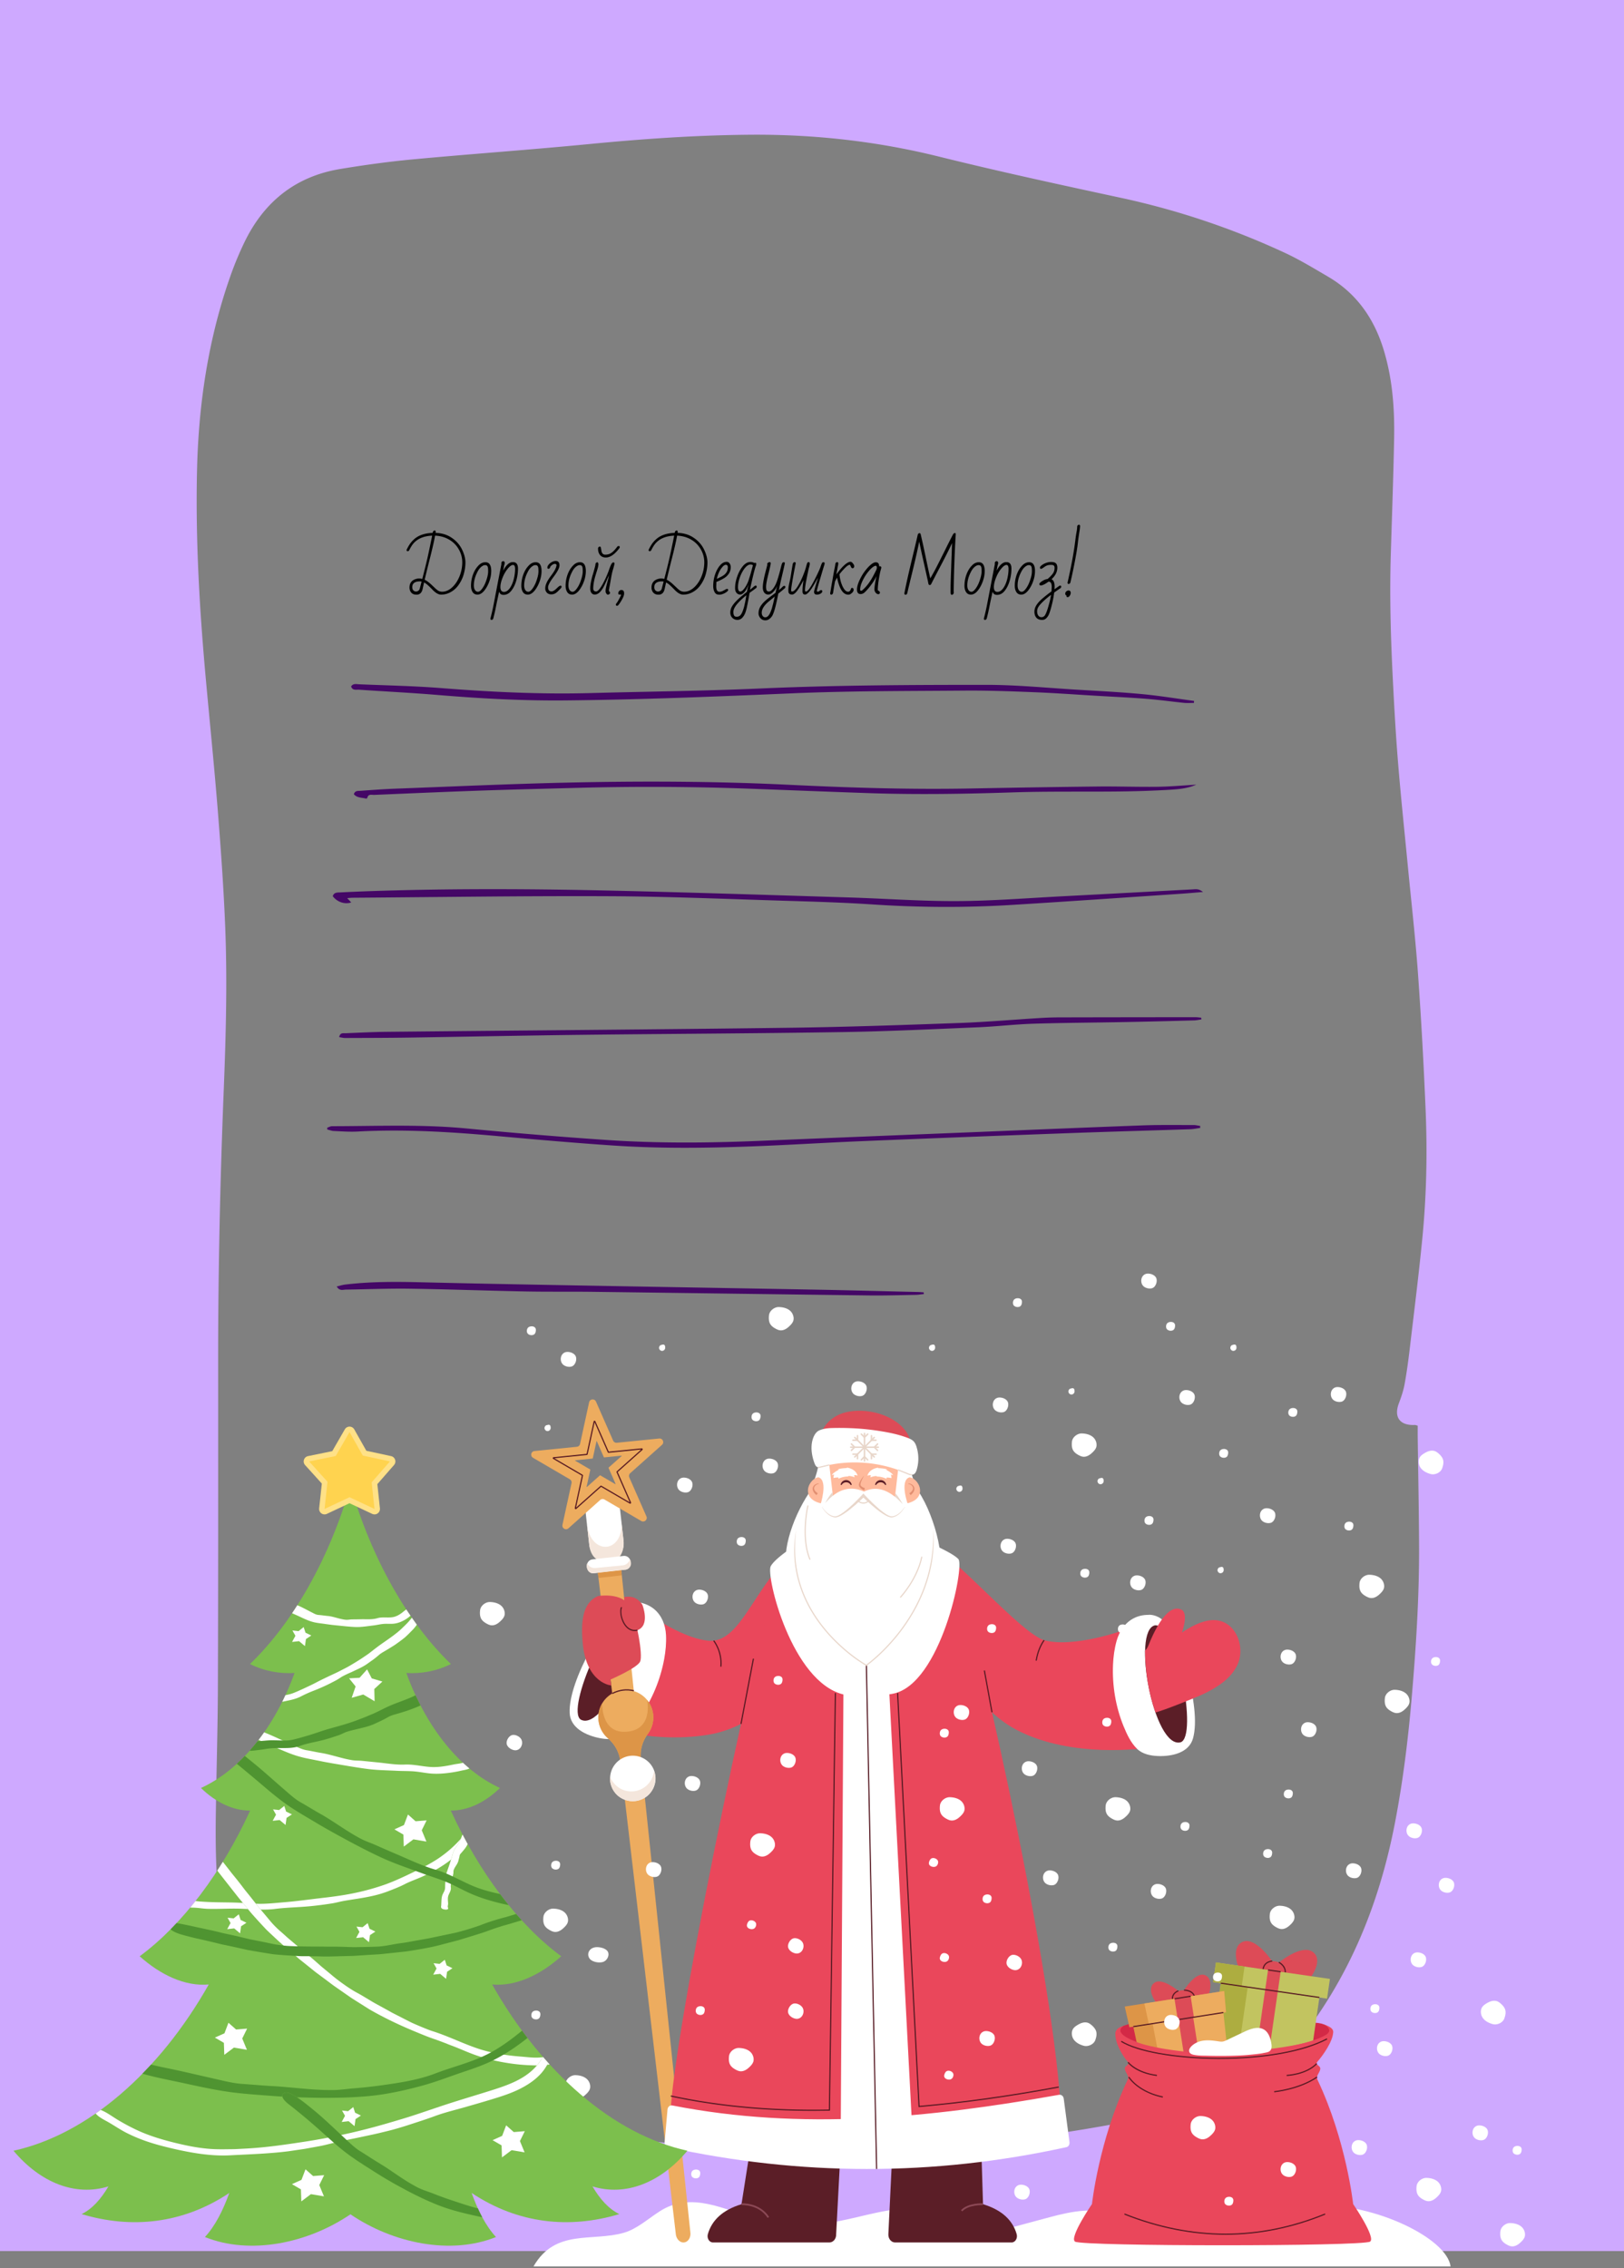 <svg xmlns="http://www.w3.org/2000/svg" width="361" height="504" fill="none"><rect width="100%" height="100%" fill="#808080" stroke="none"/><path fill="#CEA9FF" d="M361 500.191H0V0h361zm-45.855-183.398c-.388-.106-.502-.168-.612-.162-3.38.168-4.753-1.738-3.566-4.846.528-1.385 1.005-2.815 1.27-4.266.48-2.632.835-5.288 1.149-7.945.958-8.096 1.976-16.188 2.775-24.299.94-9.552 1.141-19.144.737-28.727-.426-10.11-.975-20.217-1.702-30.309-.582-8.07-1.513-16.116-2.285-24.174-.728-7.583-1.533-15.159-2.15-22.751-.515-6.348-.868-12.71-1.183-19.071-.443-8.981-.691-17.967-.419-26.96.259-8.569.573-17.139.74-25.71.13-6.686-.346-13.329-2.307-19.787-2.105-6.933-5.985-12.57-12.371-16.305-3.155-1.846-6.292-3.76-9.602-5.298a172.8 172.8 0 0 0-36.479-12.23c-13.508-2.911-27.01-5.83-40.425-9.157-13.707-3.402-27.66-4.96-41.814-4.857-12.045.086-24.028.92-36.009 2.082-12.986 1.261-26.007 2.17-38.998 3.381-5.44.508-10.868 1.255-16.259 2.147C65.61 39.208 58.621 44.914 54.3 53.904a73 73 0 0 0-3.021 7.255c-4.957 14.007-7.14 28.516-7.48 43.287-.36 15.549.554 31.063 1.964 46.548.89 9.781 1.89 19.553 2.666 29.342.688 8.662 1.312 17.336 1.648 26.017.469 12.082.123 24.17-.357 36.249-.8 20.052-1.238 40.11-1.231 60.177.009 23.994.024 47.988-.055 71.982-.032 9.585-.336 19.168-.463 28.753-.086 6.55.03 13.094.729 19.62a77.4 77.4 0 0 0 6.636 24.177c3.266 7.125 8.53 11.935 16.082 14.375 5.268 1.702 10.597 3.164 16.032 4.176 14.001 2.606 28.007 5.187 42.045 7.589 12.091 2.069 24.257 3.591 36.521 4.327 15.409.925 30.785.551 46.138-.923 11.254-1.08 22.459-2.552 33.589-4.54 7.158-1.279 14.301-2.628 21.306-4.614 7.097-2.013 13.205-5.632 18.414-10.804 3.203-3.182 5.918-6.725 8.386-10.478 8.327-12.657 13.376-26.575 16.228-41.331 1.787-9.243 2.936-18.57 3.739-27.948.976-11.395 1.701-22.798 1.631-34.238-.048-7.859-.199-15.717-.301-23.576-.01-.828 0-1.658 0-2.533"/><path fill="#440766" d="M265.4 156.19c-.736 0-1.478.062-2.206-.011-2.772-.28-5.533-.675-8.309-.894-3.663-.289-7.336-.455-11.005-.671-4.676-.276-9.349-.619-14.028-.803-5.153-.204-10.313-.397-15.467-.354-12.749.104-25.51.057-38.243.602-16.828.72-33.651 1.412-50.496 1.578-9.56.094-19.082-.437-28.601-1.231-5.73-.477-11.479-.753-17.216-1.15-.627-.044-1.47.244-1.783-.731.473-.714 1.18-.502 1.784-.476 6.103.257 12.217.371 18.302.851 11.065.874 22.13 1.403 33.231 1.103 12.566-.341 25.142-.462 37.698-1.02 16.716-.743 33.438-.805 50.159-.808 6.807-.001 13.615.686 20.421 1.092 4.734.282 9.474.521 14.194.964 3.878.364 7.73 1 11.592 1.515zM267.41 198.204c-1.932.156-3.46.298-4.991.4-12.483.832-24.964 1.702-37.452 2.47-10.369.638-20.739.58-31.113-.11-6.389-.424-12.795-.612-19.197-.805-13.041-.394-26.083-.955-39.127-1.016-19.036-.088-38.074.204-57.111.337-.34.002-.68.046-1.243.085l.897.962c-1.467.479-3.125-.1-4.105-1.389.275-.908 1.063-.813 1.75-.847 2.31-.114 4.62-.214 6.932-.291 18.264-.603 36.531-.498 54.796-.068 17.134.403 34.265.963 51.396 1.49 8.001.247 16 .846 23.997.802 7.878-.042 15.755-.677 23.63-1.084 9.533-.492 19.065-1.024 28.598-1.512.655-.033 1.394-.215 2.343.576M267.054 226.524c-.54.074-1.078.2-1.619.214-5.039.134-10.077.268-15.117.364-6.877.132-13.758.159-20.633.373-4.086.127-8.161.619-12.247.789-10.013.417-20.028.908-30.046 1.068-19.45.311-38.905.383-58.357.613-12.75.152-25.499.419-38.249.609-4.684.071-9.37.073-14.055.09-.427.001-.855-.121-1.333-.193.202-1.059.913-.838 1.434-.86 3.08-.127 6.163-.286 9.245-.318 29.772-.303 59.545-.516 89.317-.901 12.57-.162 25.139-.607 37.703-1.054 6.042-.216 12.074-.744 18.111-1.114a69 69 0 0 1 4.088-.139c10.143-.025 20.285-.035 30.427-.044.432 0 .864.073 1.296.111zM266.789 250.632c-.728.098-1.453.262-2.183.286-8.888.295-17.778.532-26.665.858-15.404.564-30.808 1.152-46.21 1.785-8.115.333-16.223.851-24.339 1.158-10.372.393-20.752.514-31.115-.184-8.515-.573-17.019-1.315-25.519-2.081-10.402-.936-20.806-1.59-31.258-1.022-1.77.097-3.554-.043-5.33-.122-.481-.022-.955-.222-1.432-.34l.006-.402c.353-.112.705-.324 1.057-.324 9.956-.013 19.91-.452 29.86.5 10.384.992 20.783 1.859 31.19 2.563 11.368.769 22.753.667 34.136.189 16.171-.678 32.344-1.317 48.515-1.972 12.144-.492 24.287-1.014 36.432-1.458 3.79-.139 7.588-.075 11.382-.082.491-.001.981.131 1.472.202zM265.928 174.357c-1.977.862-4.002 1.02-5.991 1.137-3.727.221-7.463.332-11.196.375-7.885.091-15.777-.06-23.656.201-10.672.354-21.339.528-32.011.163-8.651-.296-17.301-.642-25.951-.965a604 604 0 0 0-38.95-.2c-7.172.196-14.344.363-21.514.611-7.821.272-15.64.618-23.46.949-.575.024-1.347-.278-1.553.675-.014.069-.204.165-.287.144-.932-.236-2-.134-2.7-.972.263-.86.97-.712 1.504-.753 2.6-.193 5.204-.38 7.81-.478 12.5-.471 25-1.042 37.505-1.332 16.599-.384 33.198-.339 49.794.464 13.444.65 26.898 1.09 40.365.83 9.483-.182 18.968-.337 28.453-.442 4.387-.048 8.776.116 13.163.06 2.834-.034 5.665-.296 8.675-.467M205.366 287.543c-.606.063-1.211.171-1.818.181-3.438.059-6.878.169-10.316.127-20.516-.251-41.032-.547-61.547-.808-4.981-.062-9.964.016-14.944-.081-8.596-.168-17.19-.488-25.786-.612-4.68-.068-9.361.143-14.043.202-.654.008-1.437.382-2.061-.689.68-.16 1.257-.354 1.85-.426 5.49-.661 11-.656 16.518-.522 10.907.264 21.816.47 32.724.669 18.676.342 37.354.649 56.03.993 7.411.137 14.821.336 22.231.51.378.009.755.056 1.132.085z"/><path fill="#000" d="M92.567 132.14q-.741 0-1.148-.462-.392-.462-.392-1.12 0-1.064.756-1.596.309-.21.672-.308a2.4 2.4 0 0 1 .714-.112q.322 0 .7.098.756-2.926 1.148-4.648.392-1.736.854-4.018l.196-.952q-2.968.126-4.354 1.974-.405.56-.714 1.204-.126.28-.392.28-.195 0-.238-.28.504-1.05.98-1.638a6 6 0 0 1 1.008-.994q1.443-1.078 3.822-1.162l.042-.196a.4.4 0 0 1 .154-.224q.126-.112.224-.112.196 0 .266.238l-.042.294q2.086.056 3.626 1.12 1.54 1.05 2.296 2.66.714 1.512.714 2.814 0 1.273-.392 2.646a7.6 7.6 0 0 1-1.26 2.506 5.1 5.1 0 0 1-2.184 1.68 4.2 4.2 0 0 1-1.582.294q-.854 0-1.904-1.092-.812-.84-1.176-1.134a3.3 3.3 0 0 0-.7-.476l-.252 1.162q-.14.7-.322.966-.181.28-.448.434-.252.154-.672.154m5.712-.658q1.176 0 2.226-.966t1.666-2.52a8.3 8.3 0 0 0 .588-3.038 5.7 5.7 0 0 0-.784-2.898 5.7 5.7 0 0 0-2.142-2.156q-1.344-.798-3.122-.882-.238 1.428-1.064 4.732a254 254 0 0 0-1.246 5.068q.63.294 1.414 1.022l.21.196.42.392q.477.476.882.77.42.28.952.28m-5.796-.042a.87.87 0 0 0 .476-.154.81.81 0 0 0 .35-.49l.406-1.568a3 3 0 0 0-.35-.042q-1.722 0-1.722 1.288 0 .63.462.868a.7.7 0 0 0 .378.098m13.66.686q-.727 0-1.092-.574-.35-.574-.35-1.372 0-1.274.42-2.464.433-1.204 1.176-1.988.714-.798 1.61-.798 1.288 0 1.288 1.96a6.6 6.6 0 0 1-.322 2.002 7.5 7.5 0 0 1-.84 1.82q-.504.798-1.05 1.148-.42.266-.84.266m.112-.63q.434 0 .966-.756.546-.756.91-1.876.378-1.12.378-1.904 0-.811-.098-1.008a.6.6 0 0 0-.21-.294q-.126-.084-.392-.084-.294 0-.616.224-.644.406-1.12 1.4-.742 1.484-.742 2.884 0 .952.546 1.316a.85.85 0 0 0 .378.098m2.994 6.244q-.21 0-.238-.28.42-1.596.728-3.192l.42-2.198.42-2.198.112-.588q.561-2.912.756-3.892v-.308q0-.14.126-.266a.4.4 0 0 1 .294-.126.27.27 0 0 1 .238.126.4.4 0 0 1 .084.252q0 .196-.07.406l-.056.182a1 1 0 0 0-.028.154l-.196 1.008q1.008-1.918 2.156-1.918.603 0 .868.364.28.35.28 1.064a9.7 9.7 0 0 1-.378 2.674q-.378 1.33-1.092 2.24-.728.938-1.736.938-.392 0-.63-.168-.223-.155-.364-.546l-.168.826a127 127 0 0 0-.49 2.324 42 42 0 0 1-.644 2.842q-.126.28-.392.28m2.786-6.216q.728 0 1.358-.924.784-1.19 1.036-3.122a9 9 0 0 0 .07-1.036q0-.91-.448-.91-.447 0-1.022.644-.784.882-1.288 2.128-.504 1.232-.504 2.142 0 1.078.798 1.078m5.292.602q-.729 0-1.092-.574-.35-.574-.35-1.372 0-1.274.42-2.464.434-1.204 1.176-1.988.713-.798 1.61-.798 1.287 0 1.288 1.96 0 .98-.322 2.002a7.5 7.5 0 0 1-.84 1.82q-.504.798-1.05 1.148-.42.266-.84.266m.112-.63q.434 0 .966-.756.546-.756.91-1.876.378-1.12.378-1.904 0-.811-.098-1.008a.6.6 0 0 0-.21-.294q-.126-.084-.392-.084-.295 0-.616.224-.645.406-1.12 1.4-.742 1.484-.742 2.884 0 .952.546 1.316.195.098.378.098m5.108.574q-.63 0-.994-.392a1.32 1.32 0 0 1-.35-.91q0-.462.154-.896.154-.448.448-.938a9 9 0 0 1 .574-.854q.42-.56.602-.84.657-.98.742-1.694a.4.4 0 0 0-.392-.252q-.294 0-.672.294-.323.266-.35.42a.44.44 0 0 1-.14.252q-.112.126-.21.126-.28 0-.28-.252 0-.35.294-.686a2.3 2.3 0 0 1 .728-.574 1.8 1.8 0 0 1 .84-.224q.826 0 .826.98 0 .798-1.26 2.478-1.274 1.694-1.274 2.38 0 .49.21.714.21.21.504.21a.94.94 0 0 0 .448-.098q.363-.181.854-.672.504-.504.742-.504.237 0 .238.238a.41.41 0 0 1-.112.28q-.644.728-1.106 1.078a1.76 1.76 0 0 1-1.064.336m4.624.056q-.729 0-1.092-.574-.35-.574-.35-1.372 0-1.274.42-2.464.434-1.204 1.176-1.988.713-.798 1.61-.798 1.288 0 1.288 1.96 0 .98-.322 2.002a7.5 7.5 0 0 1-.84 1.82q-.504.798-1.05 1.148-.42.266-.84.266m.112-.63q.433 0 .966-.756.546-.756.91-1.876.378-1.12.378-1.904 0-.811-.098-1.008a.6.6 0 0 0-.21-.294q-.126-.084-.392-.084-.294 0-.616.224-.645.406-1.12 1.4-.742 1.484-.742 2.884 0 .952.546 1.316.195.098.378.098m7.376-7.616q-.812 0-1.274-.546-.448-.546-.448-1.442 0-.182.112-.308a.39.39 0 0 1 .28-.126.21.21 0 0 1 .21.14q.07.239.14.756.14.896.868.896.825 0 1.428-.448.615-.462 1.26-1.358a.5.5 0 0 1 .28-.112q.252 0 .252.238a.46.46 0 0 1-.056.196q-1.569 2.114-3.052 2.114m.462 8.26q-.155 0-.336-.252-.168-.266-.168-.462v-.238q0-.434.602-2.618l.182-.77-.378.798q-.183.462-.588 1.302-1.036 2.212-2.212 2.212-.7 0-.952-.77a2.4 2.4 0 0 1-.07-.63q0-.784.294-2.002.168-.7.28-1.036l.112-.364q.153-.532.308-1.12.168-.602.182-.91a.5.5 0 0 1 .154-.238.43.43 0 0 1 .266-.098q.14 0 .224.364 0 .364-.14.896-.14.518-.28.924a12 12 0 0 0-.154.518q-.574 1.806-.574 3.136 0 .42.322.588a.7.7 0 0 0 .308.056q.392 0 .938-.784.504-.728 1.022-1.82t.84-1.988q.335-.966.56-1.414.223-.448.49-.448.238 0 .238.238 0 .182-.224.994-.21.686-.28.98a15 15 0 0 0-.168.798l-.336 1.904-.154.798q-.015.126-.07.378 0 .266.084.35l.126.168q.042.042.042.182t-.168.252a.5.5 0 0 1-.322.126m2.034 2.464q-.252 0-.252-.252 0-.112.084-.238.267-.308.588-.924.336-.616.476-.952 0-.042-.042-.07-.056-.014-.056-.098a1 1 0 0 1-.238.056q-.28 0-.28-.294 0-.266.196-.49a.62.62 0 0 1 .504-.238q.603 0 .602.756 0 .504-.434 1.288-.42.798-.91 1.372a.43.43 0 0 1-.238.084m9.211-2.464q-.742 0-1.148-.462a1.67 1.67 0 0 1-.392-1.12q0-1.064.756-1.596.308-.21.672-.308.364-.112.714-.112.322 0 .7.098.756-2.926 1.148-4.648.392-1.736.854-4.018l.196-.952q-2.968.126-4.354 1.974a7.7 7.7 0 0 0-.714 1.204q-.126.28-.392.28-.196 0-.238-.28.504-1.05.98-1.638a6 6 0 0 1 1.008-.994q1.442-1.078 3.822-1.162l.042-.196a.4.4 0 0 1 .154-.224q.126-.112.224-.112.196 0 .266.238l-.042.294q2.086.056 3.626 1.12 1.54 1.05 2.296 2.66.714 1.512.714 2.814 0 1.273-.392 2.646a7.6 7.6 0 0 1-1.26 2.506 5.1 5.1 0 0 1-2.184 1.68 4.2 4.2 0 0 1-1.582.294q-.854 0-1.904-1.092-.811-.84-1.176-1.134a3.3 3.3 0 0 0-.7-.476l-.252 1.162q-.14.7-.322.966a1.3 1.3 0 0 1-.448.434q-.252.154-.672.154m5.712-.658q1.176 0 2.226-.966t1.666-2.52a8.3 8.3 0 0 0 .588-3.038 5.7 5.7 0 0 0-.784-2.898 5.7 5.7 0 0 0-2.142-2.156q-1.344-.798-3.122-.882-.238 1.428-1.064 4.732-.63 2.45-1.246 5.068.63.294 1.414 1.022l.21.196.42.392q.475.476.882.77.42.28.952.28m-5.796-.042a.87.87 0 0 0 .476-.154.8.8 0 0 0 .35-.49l.406-1.568a3 3 0 0 0-.35-.042q-1.722 0-1.722 1.288 0 .63.462.868a.7.7 0 0 0 .378.098m13.66.7q-.448 0-.7-.14a1.1 1.1 0 0 1-.406-.462q-.294-.546-.294-1.316 0-1.344.406-2.548.406-1.218 1.106-2.044.672-.784 1.47-.784.42 0 .658.35.252.336.252.826 0 .854-.448 1.484-.433.63-1.176 1.05-.644.378-1.568.756l-.028 1.008q0 1.176.714 1.176.322 0 .672-.154.35-.168.728-.392a.7.7 0 0 1 .294-.098q.238 0 .238.252 0 .182-.35.434-.336.252-.798.434-.462.168-.77.168m-.588-3.5q.126-.07.56-.294.196-.084.56-.28.658-.364.98-.84.336-.475.336-1.176 0-.546-.462-.546-.406 0-.952.742-.575.742-.924 1.946-.098.336-.098.448m4.567 9.1q-.672 0-1.134-.462-.448-.448-.448-1.148 0-.644.294-1.232.308-.574.882-1.19a13 13 0 0 1 1.176-1.106l1.316-1.092q.097-.35.168-.742.154-.617.238-1.008-.532 1.666-1.372 2.184a.97.97 0 0 1-.518.168q-.49 0-.812-.392-.308-.392-.308-1.036 0-1.218.462-2.548.462-1.344 1.232-2.296.798-.966 1.736-.966.448 0 .854.224a.4.4 0 0 1 .182-.042q.238 0 .238.224 0 .238-.084.448-.392 1.022-1.316 5.32.224-.14.518-.406.07-.055.252-.21.181-.168.294-.238a.4.4 0 0 1 .196-.07q.238 0 .238.238 0 .182-.098.28-.868.659-1.484 1.092l-.224 1.316-.07.35q-.168.882-.294 1.47-.126.602-.308 1.148-.266.77-.728 1.246a1.43 1.43 0 0 1-1.078.476m.644-6.3q.28 0 .644-.378.364-.392.7-1.008.35-.63.56-1.316a36 36 0 0 0 .546-1.834q.14-.49.35-1.288-.196-.182-.532-.182-.602 0-1.26.798-.643.798-1.092 2.016-.434 1.204-.434 2.198t.518.994m-.77 5.6q.294 0 .532-.14.238-.126.448-.448.21-.336.42-.938a9 9 0 0 0 .336-1.232q.112-.476.182-.868l.056-.308a2 2 0 0 1 .042-.238q.028-.126.042-.266l.042-.336q-1.372 1.134-2.128 2.058-.742.924-.742 1.652 0 .77.336.98.14.084.434.084m6.328.798q-.462 0-.812-.238a1.6 1.6 0 0 1-.518-.602 1.5 1.5 0 0 1-.182-.7q0-.827.434-1.554.434-.714 1.246-1.4.308-.28 1.414-1.106l.686-.518.07-.322.098-.434q.07-.336.098-.448l.084-.378a3.5 3.5 0 0 1-.84 1.372q-.574.602-1.106.602a1.09 1.09 0 0 1-.896-.42q-.336-.433-.336-1.176 0-1.176.672-3.71.336-1.26.336-1.358l-.028-.168q-.014-.098.182-.238t.322-.14q.28 0 .28.28t-.518 2.352-.518 2.814q0 .728.182.91a.55.55 0 0 0 .42.182q.532 0 1.134-.896.476-.7.84-1.876.378-1.19.7-2.506l.07-.28q.154-.63.266-.784a.35.35 0 0 1 .308-.168q.154 0 .21.084.07.07.042.154-.21 1.036-.686 3.038-.434 1.82-.616 2.926-.042.028.49-.448.28-.28.42-.392a.43.43 0 0 1 .266-.112q.238 0 .238.238a.38.38 0 0 1-.112.28q-.56.504-1.456 1.204-.7 3.668-1.26 4.774a2.36 2.36 0 0 1-.91.98 1.4 1.4 0 0 1-.714.182m0-.672q.49 0 .882-.63.266-.42.574-1.344l.182-.686.14-.546.322-1.428-.238.21q-.49.42-.966.798-1.694 1.372-1.694 2.618 0 .575.378.882.14.126.42.126m11.479-5.04q-.644 0-.644-.616 0-.154.182-.812l.266-.91.084-.28.14-.448q.154-.504.196-.7-1.204 2.226-1.848 2.996-.645.756-.994.756-.336 0-.476-.196-.126-.196-.126-.56 0-.937.224-2.436-.813 1.568-1.428 2.38-.617.812-1.106.812-.687 0-.798-.546a4 4 0 0 1-.028-.448q0-.462.098-.98l.07-.392q.294-1.218.42-2.1.252-1.638.406-2.408a.5.5 0 0 1 .154-.224q.125-.112.224-.112.224 0 .266.238-1.022 5.194-1.022 6.02 0 .28.196.28.532 0 1.246-1.12.896-1.441 1.652-3.612.237-.743.308-1.05.14-.504.196-.588.041-.097.266-.168.28 0 .28.35t-.252 1.148q-.644 3.052-.728 3.766a8 8 0 0 0-.084.896q0 .224.042.308.042.07.196.07.615 0 2.282-3.388.727-1.484.952-2.142a6.5 6.5 0 0 1 .294-.77q.111-.21.294-.21.195 0 .252.07t.056.266q-.07.28-.21.7l-.294.98-.336 1.134q-.63 2.128-.784 2.744l-.098.35q-.014 0-.014.112 0 .182.224.182a.52.52 0 0 0 .392-.182q.196-.168.322-.168.266 0 .266.294 0 .28-.392.504-.379.21-.784.21m3.187.014q-.224 0-.252-.294l.154-.882q.14-.896.336-1.946l.084-.504q.308-1.778.378-2.072.155-.714.21-1.204a.5.5 0 0 1 .154-.238.4.4 0 0 1 .252-.098q.168 0 .238.238 0 .224-.056.504a6 6 0 0 0-.14.77l-.238 1.246q1.568-2.184 2.66-2.702.252-.126.504-.126.238 0 .518.35.294.35.294.616a.5.5 0 0 1-.112.35.35.35 0 0 1-.266.126q-.21 0-.378-.392l-.07-.14a.5.5 0 0 0-.098-.182q-.042-.07-.098-.07-.098 0-.392.168-.28.154-.91.826-.616.658-.952 1.12.126 1.316.532 2.324t.882 1.372q.252.182.476.182a.54.54 0 0 0 .378-.126q.154-.126.238-.406.112-.28.182-.294.042-.028.154-.028.084 0 .196.098.098.098.098.364 0 .28-.238.532-.462.518-.924.518-1.344 0-2.086-2.212-.322-.924-.406-1.582a10 10 0 0 0-.308.532l-.168.308a98 98 0 0 0-.434 2.562.4.4 0 0 1-.14.266q-.126.126-.252.126m10.458-.112q-.321 0-.602-.336a1.2 1.2 0 0 1-.266-.742q0-.868.462-2.94a10 10 0 0 1-.91 1.554q-.546.785-1.078 1.386-.532.602-.784.784-.35.266-.77.266-.798 0-.798-1.008 0-.98.742-2.436a10.7 10.7 0 0 1 1.764-2.548q1.022-1.064 1.652-1.064.644 0 .728.56.042.168.042.364a.3.3 0 0 1 .154-.042q.322 0 .322.308v.056l-.168.616q-.195.7-.406 2.072-.21 1.372-.21 2.282l.14.084q.336.21.336.42a.37.37 0 0 1-.098.252.32.32 0 0 1-.252.112m-3.836-.756a.34.34 0 0 0 .252-.098q1.428-1.218 2.534-3.374.63-1.19.686-1.414.028-.252.028-.308a.46.46 0 0 0-.07-.252q-.07-.112-.182-.112-.14 0-.364.126-.56.294-1.33 1.246a10 10 0 0 0-1.246 2.016q-.518 1.078-.518 1.918 0 .252.21.252m20.188.896q-.182 0-.238-.154t-.056-.574v-.602q0-1.176.14-4.788.056-1.778.098-2.716l.028-.91q.028-.574.056-1.75-.658 1.47-2.338 4.69-1.834 3.486-2.254 4.34-.14.294-.35.294-.196 0-.28-.196l-.07-.294a13 13 0 0 0-.07-.378l-.938-4.214a232 232 0 0 1-.994-4.578q-.476 2.422-1.442 6.412a539 539 0 0 0-.63 2.59l-.378 1.568-.224.966q-.126.28-.378.28-.21 0-.252-.28.378-2.086 1.512-6.874 1.05-4.326 1.47-6.202a.5.5 0 0 1 .154-.238.4.4 0 0 1 .238-.098q.182 0 .252.238.575 2.45 1.176 5.362.588 2.856.966 4.452.727-1.246 1.344-2.436.616-1.204 1.582-3.136l.392-.784a168 168 0 0 1 1.708-3.374q.196-.336.42-.336.21 0 .21.21v.042a263 263 0 0 0-.462 12.782.5.5 0 0 1 .028.154.6.6 0 0 1-.126.364q-.126.168-.294.168m4.234-.042q-.729 0-1.092-.574-.35-.574-.35-1.372 0-1.274.42-2.464.434-1.204 1.176-1.988.714-.798 1.61-.798 1.288 0 1.288 1.96 0 .98-.322 2.002a7.5 7.5 0 0 1-.84 1.82q-.504.798-1.05 1.148-.42.266-.84.266m.112-.63q.433 0 .966-.756.546-.756.91-1.876.378-1.12.378-1.904 0-.811-.098-1.008a.6.6 0 0 0-.21-.294q-.126-.084-.392-.084-.294 0-.616.224-.645.406-1.12 1.4-.742 1.484-.742 2.884 0 .952.546 1.316.195.098.378.098m2.994 6.244q-.21 0-.238-.28.42-1.596.728-3.192l.42-2.198.42-2.198.112-.588q.56-2.912.756-3.892v-.308q0-.14.126-.266a.4.4 0 0 1 .294-.126.27.27 0 0 1 .238.126.4.4 0 0 1 .084.252q0 .196-.07.406l-.056.182a.8.8 0 0 0-.028.154l-.196 1.008q1.007-1.918 2.156-1.918.601 0 .868.364.28.35.28 1.064a9.7 9.7 0 0 1-.378 2.674q-.378 1.33-1.092 2.24-.728.938-1.736.938-.393 0-.63-.168-.225-.155-.364-.546l-.168.826a119 119 0 0 0-.49 2.324 42 42 0 0 1-.644 2.842q-.126.28-.392.28m2.786-6.216q.728 0 1.358-.924.783-1.19 1.036-3.122.07-.602.07-1.036 0-.91-.448-.91-.449 0-1.022.644-.784.882-1.288 2.128-.504 1.232-.504 2.142 0 1.078.798 1.078m5.291.602q-.727 0-1.092-.574-.35-.574-.35-1.372 0-1.274.42-2.464.435-1.204 1.176-1.988.714-.798 1.61-.798 1.288 0 1.288 1.96a6.6 6.6 0 0 1-.322 2.002 7.4 7.4 0 0 1-.84 1.82q-.504.798-1.05 1.148-.42.266-.84.266m.112-.63q.435 0 .966-.756.547-.756.91-1.876.378-1.12.378-1.904 0-.811-.098-1.008a.6.6 0 0 0-.21-.294q-.125-.084-.392-.084-.294 0-.616.224-.643.406-1.12 1.4-.742 1.484-.742 2.884 0 .952.546 1.316a.85.85 0 0 0 .378.098m4.52 6.244q-.868 0-1.288-.504t-.42-1.302q0-.742.434-1.442t1.232-1.4a33 33 0 0 1 2.128-1.68q.056-.784.056-1.036 0-.518-.154-.812-.153-.308-.56-.322l-.196.14q-.993.7-1.498.7-.182 0-.266-.084a.28.28 0 0 1-.084-.21q0-.113.168-.294.225-.238.672-.49.449-.266 1.022-.364.84-.742 1.176-1.246.35-.518.35-1.232 0-.336-.168-.49t-.602-.154q-.476 0-.812.098-.321.098-.784.434-.475.35-.63.35-.252 0-.252-.294 0-.14.224-.364.239-.224.588-.42.868-.448 1.666-.448.77 0 1.078.308t.308.952q0 1.4-1.302 2.576.7.308.7 1.652l-.028.574 1.064-.756a.46.46 0 0 1 .196-.056q.238 0 .238.252a.5.5 0 0 1-.112.28q-.294.196-.364.238l-1.092.77a23 23 0 0 1-.63 3.15q-.392 1.484-.672 1.96-.279.476-.588.714-.308.252-.798.252m-.14-.602q.42 0 .686-.308.449-.532 1.022-2.716.28-.98.42-1.946-1.722 1.316-2.562 2.338-.532.658-.532 1.302 0 .63.266.98a.84.84 0 0 0 .7.35m6.027-7.378q-.21 0-.238-.28 1.287-5.558 1.778-9.772.084-.659.21-1.386.153-.7.168-1.386a.5.5 0 0 1 .154-.238.4.4 0 0 1 .252-.098q.168 0 .238.238-.029.602-.182 1.484-.183 1.134-.322 2.352-.154 1.428-.63 3.906a110 110 0 0 1-1.036 4.9q-.155.28-.392.28m-.224 2.926a.24.24 0 0 1-.182-.07.23.23 0 0 1-.07-.168q0-.097.014-.126-.28-.112-.28-.406t.238-.504q.252-.21.504-.21.224 0 .35.154.126.14.126.392 0 .294-.21.616-.196.322-.49.322"/><path fill="#fff" d="M322.447 503.595c-.83-6.266-16.846-13.955-29.579-13.565-12.731.391-23.86 8.655-29.716 7.437-4.974-1.034-9.765-3.39-14.631-5.195-5.156-1.912-10.012-.993-15.187.398l-9.586 2.577c-9.613 2.584-10.546-4.026-20.288-4.485-5.808-.273-11.492 1.759-17.224 2.822-6.016 1.115-12.154 1.212-18.125-.528-7.019-2.048-14.421-6.208-21.419-1.723-2.648 1.697-5.122 3.96-7.983 4.783-7.166 2.061-15.237-.941-20.112 7.48z"/><path fill="#5B1E27" d="m187.507 465.361-1.638 31.089c.047.994-.637 1.829-1.497 1.829h-25.89c-.832 0-1.395-.948-1.131-1.859.909-3.137 3.343-5.385 7.477-6.642l3.906-24.855c4.348-1.223 11.199-.651 18.773.438M198.979 465.238l-1.504 31.213c-.048.993.636 1.829 1.497 1.829h25.89c.832 0 1.395-.948 1.131-1.86-.91-3.137-3.344-5.384-7.477-6.641l-.765-24.98c-4.491.743-11.346 1.375-18.772.439"/><path fill="#8C4956" d="M170.64 492.82c-1.968-3.057-5.761-2.849-5.799-2.849l-.025-.385c.04-.003 4.056-.224 6.149 3.026zM213.91 491.373l-.287-.258c1.487-1.65 4.761-1.534 4.9-1.53l-.016.385c-.031-.002-3.232-.112-4.597 1.403"/><path fill="#EA475B" d="M206.132 342.725c6.514 3.293 20.626 20.05 25.964 21.728 6.486 1.801 17.844-2.164 18.517-2.588l3.921 26.55s-16.055 2.46-28.495-3.997-15.659-22.396-15.659-22.396z"/><path fill="#fff" d="M249.662 361.597c1.273-1.693 3.162-2.766 5.578-2.767.677-.113 2.62.166 3.845 1.862 2.724 2.529 8.098 18.415 6.114 25.565-.904 3.258-4.728 4.028-7.666 3.944-1.674-.049-3.542-.394-4.784-1.61-1.389-1.361-2.245-3.206-2.972-4.978l-.044-.108c-1.742-4.267-2.52-9.042-2.318-13.641.078-1.773.316-3.547.796-5.258.316-1.124.803-2.147 1.451-3.009"/><path fill="#5B1E27" d="M262.429 387.145c-5.954 1.534-10.913-24.865-5.704-25.987 4.892-.488 9.626 24.793 5.704 25.987"/><path fill="#561922" d="m230.459 369.02-.253-.042c.305-1.806.889-3.31 1.785-4.598l.21.147c-.874 1.256-1.444 2.726-1.742 4.493"/><path fill="#EA475B" d="M269.448 359.993c-2.343.123-4.778 1.468-6.715 2.76 0 0 1.454-3.937.052-4.99-3.129-1.78-6.102 4.334-7.529 7.922-.308.763-.722 1.083-.722 1.083.046 4.795.784 9.389 2.313 13.753 1.913-.486 8.889-3.271 10.67-4.114 2.981-1.411 6.196-3.436 7.592-6.563 1.856-4.157-.615-10.115-5.661-9.851M177.404 344.003c-9.555 7.629-12.312 20.593-19.47 20.602-6.725-.319-16.271-7.639-16.778-8.252.096 12.339-1.753 25.329-9.647 26.465 0 0 12.093 4.885 25.929 2.646s21.881-16.37 21.881-16.37 2.61-29.356-1.915-25.091"/><path fill="#fff" d="M147.309 360.09c-.859-1.935-2.46-3.405-4.813-3.949-.635-.262-2.591-.426-4.166.951-3.222 1.853-12.026 16.127-11.698 23.539.149 3.378 3.702 4.988 6.585 5.565 1.642.329 3.539.411 5.023-.495 1.659-1.014 2.908-2.62 4.015-4.183l.067-.095c2.655-3.768 4.486-8.245 5.321-12.773.322-1.745.489-3.527.405-5.301-.055-1.167-.301-2.273-.739-3.259"/><path fill="#561922" d="m160.37 370.349-.256-.023c.3-3.413-1.551-5.662-1.569-5.684l.197-.165c.02.023 1.937 2.354 1.628 5.872"/><path fill="#5B1E27" d="M129.133 382.119c5.457 2.832 16.217-21.781 11.393-24.043-4.657-1.574-14.947 21.998-11.393 24.043"/><path fill="#EDAC5F" d="m137.902 391.51-.033-.277c-.234-1.971-1.275-3.718-2.771-5.022a6.11 6.11 0 0 1 .994-9.91l-4.883-41.029c-.131-1.101.471-2.086 1.351-2.212l2.179-.311c.912-.131 1.767.709 1.885 1.851l4.27 41.166a6.11 6.11 0 0 1 4.292 5.167 6.09 6.09 0 0 1-1.142 4.282c-1.173 1.601-1.803 3.534-1.599 5.508l.029.277a4.665 4.665 0 0 1 .841 8.114l10.15 96.978c.115 1.108-.507 2.08-1.395 2.179-.887.099-1.708-.713-1.84-1.818l-11.364-96.843a4.67 4.67 0 0 1-2.869-3.804 4.66 4.66 0 0 1 1.905-4.296"/><path fill="#DD9547" d="M136.172 393.959c-.061 2.1 1.629 4.594 4.788 4.224 3.179-.373 4.213-3.375 3.742-5.171.299.527.504 1.119.576 1.761a4.67 4.67 0 0 1-1.89 4.283l-4.604.513a4.66 4.66 0 0 1-2.786-3.762 4.6 4.6 0 0 1 .174-1.848M133.829 378.554c.105.313-.183 6.799 5.637 6.224s4.377-7.03 4.377-7.03a6.07 6.07 0 0 1 1.341 3.185 6.08 6.08 0 0 1-1.141 4.282c-1.173 1.601-1.803 3.534-1.599 5.508l.02.191-4.572.51-.023-.191c-.234-1.971-1.275-3.718-2.771-5.022a6.08 6.08 0 0 1-2.055-3.925 6.08 6.08 0 0 1 .786-3.732"/><path fill="#fff" d="m131.675 346.504.941-.105c.025-.002.033-.039.011-.057-.877-.728-1.508-1.858-1.654-3.175l-.752-6.751c-.248-2.228.873-4.379 2.725-4.92 2.306-.673 4.587 1.239 4.885 3.908l.77 6.913c.146 1.317-.221 2.558-.916 3.462-.017.022-.002.056.024.053l.94-.105c.647-.072 1.309.365 1.509 1.095.258.948-.287 1.869-1.089 1.958l-7.133.794c-.801.09-1.535-.689-1.492-1.67.034-.756.584-1.328 1.231-1.4"/><path fill="#F4E6DC" d="M132.534 346.401c-1.459-1.042-1.56-3.235-1.56-3.235l-.512-4.603c.816 7.379 8.454 6.577 7.627-.85l.513 4.603c.249 2.24-.816 3.506-.816 3.506z"/><path fill="#DD9547" d="m138.105 348.886-5.208.58.13 1.16 5.196-.578z"/><path fill="#fff" d="M144.158 398.819a5.048 5.048 0 1 0-7.044-7.232 5.048 5.048 0 0 0 7.044 7.232"/><path fill="#F4E6DC" d="M145.372 393.466a5.043 5.043 0 0 1-9.76 1.279q-.021.224-.023.453a5.047 5.047 0 1 0 10.094 0c0-.609-.113-1.191-.311-1.732M140.001 346.443c-.165.755-.805 1.317-1.632 1.397l-5.936.572c-.827.08-1.57-.301-1.884-1.009-.278.363-.175 2.216 1.356 2.177 0 0 6.939-.775 7.198-.805.401-.03 1.718-.708.898-2.332"/><path fill="#561922" d="m136.152 376.415-.117-.229c1.593-.813 3.238-1.023 4.89-.624l-.06.25c-1.591-.384-3.177-.182-4.713.603"/><path fill="#EDAC5F" d="M147.152 321.051c.585-.521.161-1.486-.618-1.408l-9.42.945a.81.81 0 0 1-.82-.479l-3.81-8.666c-.315-.717-1.363-.612-1.53.153l-2.012 9.251a.81.81 0 0 1-.709.632l-9.42.945c-.779.078-1.003 1.108-.326 1.503l8.176 4.772a.81.81 0 0 1 .382.87l-2.013 9.25c-.166.765.744 1.297 1.328.776l7.065-6.301a.81.81 0 0 1 .946-.095l8.176 4.772c.676.394 1.463-.307 1.148-1.024l-3.81-8.666a.81.81 0 0 1 .202-.929zm-8.969 2.479-2.9 2.585a.044.044 0 0 0-.01.051l1.563 3.556c.017.04-.026.078-.062.056l-3.356-1.959a.04.04 0 0 0-.051.005l-2.9 2.586a.044.044 0 0 1-.072-.042l.825-3.796a.044.044 0 0 0-.02-.048l-3.356-1.959c-.037-.021-.024-.077.018-.081l3.866-.388a.05.05 0 0 0 .039-.035l.825-3.796c.01-.042.067-.047.084-.008l1.563 3.557a.044.044 0 0 0 .044.026l3.866-.388a.045.045 0 0 1 .034.078"/><path fill="#561922" d="M127.979 335.338a.2.2 0 0 1-.107-.029.21.21 0 0 1-.1-.228l1.564-7.191-6.356-3.71a.21.21 0 0 1-.1-.228.21.21 0 0 1 .186-.166l7.323-.735 1.564-7.191a.211.211 0 0 1 .401-.04l2.962 6.737 7.322-.734a.21.21 0 0 1 .216.126.21.21 0 0 1-.053.243l-5.492 4.898 2.961 6.737a.212.212 0 0 1-.301.268l-6.356-3.709-5.492 4.898a.2.2 0 0 1-.142.054m-4.75-11.31 6.265 3.657c.079.046.12.138.1.228l-1.542 7.088 5.414-4.828a.21.21 0 0 1 .248-.024l6.264 3.656-2.918-6.64a.21.21 0 0 1 .053-.244l5.414-4.828-7.218.724a.21.21 0 0 1-.215-.125l-2.92-6.642-1.541 7.089a.21.21 0 0 1-.186.166z"/><path fill="#DD4B57" d="M132.959 354.639s5.371-.885 7.017 2.3c1.647 3.186 2.939 10.811 2.333 12.242s-6.599 4.017-6.599 4.017l.155 1.31s-5.276-.36-6.285-8.898c-.521-5.132-.174-9.467 3.379-10.971"/><path fill="#DD4B57" d="M142.792 356.582c-1.087-1.616-2.484-2.018-4.065-1.703l.068.779s.65 7.558 2.783 6.611c3.083-1.001 1.214-5.687 1.214-5.687"/><path fill="#561922" d="M141.091 362.428c-1.002 0-1.698-.587-2.127-1.131-1.021-1.294-1.333-3.371-.911-4.228l.23.114c-.39.792-.083 2.733.882 3.955.469.593 1.281 1.242 2.494.968l.057.25a2.8 2.8 0 0 1-.625.072"/><path fill="#EA475B" d="M211.742 348.238c-2.653-4.28-6.403-6.886-11.036-6.886h-15.914c-4.634 0-8.383 2.606-11.036 6.886-3.749 6.084-22.911 97.003-24.646 119.988 1.563.113 34.146 10.456 86.624-.417-1.96-32.163-20.243-113.487-23.992-119.571"/><path fill="#fff" d="M149.44 467.837c28.705 5.634 57.133 2.763 85.978-2.369.499-.089.966.29 1.039.846l1.28 9.661c.067.503-.205 1.024-.655 1.123-29.711 6.531-59.278 6.428-88.686-.011-.434-.095-.704-.588-.66-1.076l.646-7.286c.052-.583.538-.99 1.058-.888M213.045 346.444c-1.417-1.66-9.931-5.128-9.931-5.128l-24.048.612s-6.56 3.887-7.741 6.084c-1.115 2.067 4.603 25.738 16.203 28.514 2.136.512 9.283.227 11.016-.191 10.562-2.122 15.918-28.231 14.501-29.891"/><path fill="#561922" d="M180.722 469.043c-11.215 0-21.84-1.067-31.639-3.178l.054-.251c10.802 2.328 22.617 3.381 35.111 3.137l1.318-92.543.257.003-1.321 92.792-.125.002q-1.837.038-3.655.038M204.176 468.207l-.006-.133-4.767-91.858.257-.014 4.76 91.726c9.904-.873 19.729-2.244 30.904-4.311l.047.253c-11.234 2.078-21.104 3.452-31.061 4.325z"/><path fill="#fff" d="m187.509 372.136-.634 102.74 15.96-.766-5.36-101.974z"/><path fill="#561922" d="m192.718 370.032-.257.006 2.272 111.918.257-.005zM167.354 368.538l-2.766 14.501.252.048 2.767-14.501zM218.94 371.166l-.252.046 1.693 9.274.252-.046z"/><path fill="#fff" d="M192.064 358.963c5.897 0 15.931-2.53 15.931-8.426 2.711-1.951.066-13.36-3.85-19.169-.676-1.589-1.3-2.705-1.599-4.407-.884-5.023-5.216-9.405-10.482-9.405-5.218 0-9.304 3.582-10.243 8.537-.346 1.823-1.199 3.802-1.901 5.52-4.146 6.161-6.571 14.705-4.526 17.944-.001 5.897 10.773 9.406 16.67 9.406"/><path fill="#FFBA9C" d="M192.062 346.514c5.015 0 9.118-4.103 9.118-9.118v-10.003c0-5.015-4.103-9.118-9.118-9.118s-9.118 4.103-9.118 9.118v10.003c0 5.015 4.103 9.118 9.118 9.118"/><path fill="#FFBA9C" d="M199.631 329.133c.962-.787 2.33-1.283 3.45-.525 1.049.709 1.73 2.114 1.325 3.379-.247.769-.817 1.279-1.51 1.627-1.098.552-3.166.936-4.07-.196a1.26 1.26 0 0 1-.255-.55c-.484-2.47 1.054-3.73 1.06-3.735M184.497 329.133c-.962-.787-2.33-1.283-3.45-.525-1.049.709-1.731 2.114-1.325 3.379.247.769.817 1.279 1.51 1.627 1.098.552 3.166.936 4.07-.196.128-.16.216-.348.255-.55.484-2.47-1.054-3.73-1.06-3.735"/><path fill="#fff" d="m200.056 323.021-1.24 10.733c1.775 1.722 2.58 1.498 2.948.395 0 0-1.759-4.993.282-5.838 2.041-.846-1.99-5.29-1.99-5.29M184.06 323.021l1.24 10.733c-1.07.967-2.068 1.328-2.948.708 0 0 1.759-5.306-.282-6.151-1.476-.827 1.99-5.29 1.99-5.29"/><path fill="#fff" d="M178.379 360.11h27.833q.242-.764.564-1.494l.245.716a25.5 25.5 0 0 0 1.474-6.93l.497.987c.678-7.239-1.728-13.446-1.728-13.446s-2.264.516-3.572-1.425c-.473-.703-.87-1.369-1.395-1.927-.159-.346-.335-.649-.535-.854 0 0-4.352-6.988-9.694-4.296-6.143-2.78-9.695 4.296-9.695 4.296-.018.019-.028.063-.039.085l-.018.044a12 12 0 0 0-.994.562c-2.391 1.539-4.254 3.57-4.254 3.57s-1.863 5.297-1.121 11.712a5.7 5.7 0 0 1 1.03-1.765c-.577 3.427-.059 7.023 1.402 10.165"/><path fill="#E28F71" d="M192.03 327.96q-.226.41-.421.83c-.126.279-.247.568-.308.851-.076.299-.003.468.214.651.204.168.483.297.739.388l-.167.468a2.5 2.5 0 0 1-.857-.555 1.06 1.06 0 0 1-.287-.488c-.046-.208.009-.399.065-.549.116-.313.28-.583.447-.851a9 9 0 0 1 .549-.763z"/><path fill="#E8D6CA" d="M182.755 334.843c.521.839 1.25 1.595 2.157 1.956.225.078.47.145.693.152.222 0 .453-.08.672-.174.44-.198.853-.473 1.25-.766.793-.589 1.533-1.256 2.252-1.942q.538-.517 1.058-1.051l.517-.538.255-.272.126-.136.189-.213.189.213.126.136.255.272.517.538q.52.535 1.058 1.051c.719.686 1.459 1.352 2.253 1.942.396.292.809.568 1.249.766.22.094.451.173.672.174.224-.007.469-.074.694-.152.907-.361 1.636-1.116 2.156-1.956l.034.018c-.485.872-1.174 1.676-2.119 2.111-.242.096-.481.18-.757.204-.28.012-.536-.067-.779-.157-.483-.189-.921-.452-1.343-.732-.843-.563-1.626-1.201-2.388-1.858q-.57-.495-1.123-1.009l-.549-.518-.145-.14-.146.14-.549.518q-.553.513-1.123 1.009c-.762.657-1.544 1.295-2.387 1.858-.422.28-.86.543-1.343.732-.243.089-.499.169-.78.157-.276-.024-.514-.108-.756-.204-.945-.434-1.635-1.239-2.119-2.111z"/><path fill="#fff" d="m195.252 326.111-.111.105c.732.04 1.483.084 2.15.326a.76.76 0 0 0-.342.061s1.223.524 1.597 1.214a1.9 1.9 0 0 0-.548-.139c.198.298.164.773.164.773s-.54-.168-1.1-.121a.9.9 0 0 0 .038.295 4.8 4.8 0 0 0-2.311-.526l.173-.121c-.686.007-1.104.148-1.519.311.047-.123.148-.265.116-.481-.417-.039-.745.106-.745.106s.29-1.496 2.438-1.803M188.197 326.091l.111.105c-.733.04-1.484.084-2.15.326a.75.75 0 0 1 .341.061s-1.223.524-1.597 1.214c.17-.072.357-.12.548-.139-.198.298-.164.773-.164.773s.541-.168 1.101-.121a1 1 0 0 1-.038.295 4.8 4.8 0 0 1 2.31-.526l-.173-.121c.686.007 1.104.148 1.519.311-.047-.123-.148-.265-.116-.481a1.64 1.64 0 0 1 .745.106s-.289-1.496-2.437-1.803"/><path fill="#E8D6CA" d="M207.465 339.873a29.8 29.8 0 0 1-.604 8.715c-.305 1.432-.747 2.83-1.236 4.208a37 37 0 0 1-1.77 4.013 40 40 0 0 1-4.875 7.273c-1.889 2.23-3.971 4.301-6.323 6.061l-.065.049-.071-.041c-2.599-1.542-4.948-3.453-7.076-5.581-2.119-2.136-3.989-4.532-5.46-7.163-1.473-2.628-2.535-5.494-3.063-8.463a25.4 25.4 0 0 1-.382-4.498c.018-1.506.167-3.008.442-4.483-.355 2.978-.352 5.996.194 8.935.522 2.941 1.573 5.779 3.033 8.383 1.458 2.609 3.314 4.987 5.419 7.108 2.11 2.111 4.457 4.017 7.019 5.537l-.137.007c2.318-1.734 4.4-3.802 6.275-6.016a39.8 39.8 0 0 0 4.842-7.226 37 37 0 0 0 1.758-3.983c.485-1.368.922-2.755 1.227-4.176.659-2.83.889-5.745.853-8.659M198.951 332.58c.567.466 1.141 1.039 1.718 1.66-.483-.894-1.017-1.718-1.628-2.437zM185.138 332.343c-.567.465-1.141 1.038-1.718 1.66.482-.895 1.017-1.718 1.628-2.438z"/><path fill="#5B1E27" d="M188.093 329.244a1.26 1.26 0 0 1 1.09.613 1.13 1.13 0 0 0-1.09-.849c-.526 0-.965.362-1.09.849 0 0 .326-.609 1.09-.613"/><path fill="#5B1E27" d="M189.183 329.985a.13.13 0 0 1-.114-.068 1.12 1.12 0 0 0-.969-.544h-.007a1.14 1.14 0 0 0-.977.545.13.13 0 0 1-.159.058.13.13 0 0 1-.078-.151 1.254 1.254 0 0 1 1.214-.945c.572 0 1.071.388 1.214.945a.128.128 0 0 1-.124.16M195.76 329.244a1.26 1.26 0 0 1 1.09.613 1.13 1.13 0 0 0-1.09-.849c-.526 0-.965.362-1.09.849 0 0 .326-.609 1.09-.613"/><path fill="#5B1E27" d="M196.85 329.985a.13.13 0 0 1-.114-.068 1.12 1.12 0 0 0-.969-.544h-.007a1.14 1.14 0 0 0-.977.545.13.13 0 0 1-.159.058.13.13 0 0 1-.078-.151 1.253 1.253 0 0 1 2.428 0 .128.128 0 0 1-.124.16"/><path fill="#DD4B57" d="M199.387 316.062c-2.748-2.024-6.9-3.044-10.694-2.389-.904.155-1.775.424-2.536.825-1.2.633-2.188 1.493-2.847 2.477-.658.981-1.332 2.318-.593 3.37.364.518 1.021.882 1.696 1.173 1.215.523 2.551.869 3.9 1.152 1.973.413 4.006.696 6.053.689 2.047-.009 4.114-.317 5.926-1.036.543-.215 1.096-.487 1.465-.865.429-.437.854-.257.686-.755-.24-1.817-1.39-3.413-3.056-4.641"/><path fill="#fff" d="M182.513 325.952c-.25.068-.515.14-.762.064-.35-.109-.54-.472-.669-.809-.636-1.663-.949-3.659-.42-5.386.225-.734.669-1.622 1.408-1.959.845-.387 1.79-.512 2.716-.544a60 60 0 0 1 4.214.02c2.086.075 4.169.272 6.233.589 2.187.336 4.367.759 6.439 1.538.405.152.81.319 1.158.574.673.494.895 1.329 1.078 2.095a8.6 8.6 0 0 1-.159 4.534c-.56 1.78-1.882.818-3.102.33a28.3 28.3 0 0 0-4.296-1.332 29 29 0 0 0-8.96-.593 28 28 0 0 0-4.878.879"/><path fill="#E8D6CA" d="M192.165 324.796a.17.17 0 0 0 .168-.168l.005-6.115a.168.168 0 0 0-.336 0l-.005 6.115a.17.17 0 0 0 .168.168"/><path fill="#E8D6CA" d="M192.05 319.495a.17.17 0 0 0 .237 0l.706-.705a.168.168 0 1 0-.237-.238l-.706.705a.17.17 0 0 0 0 .238"/><path fill="#E8D6CA" d="M192.287 319.495a.17.17 0 0 1-.237 0l-.705-.706a.17.17 0 0 1 0-.238.17.17 0 0 1 .237 0l.705.706a.17.17 0 0 1 0 .238M192.289 323.559a.17.17 0 0 0-.237 0l-.707.704a.167.167 0 0 0 0 .237.167.167 0 0 0 .237.001l.707-.704a.17.17 0 0 0 0-.238"/><path fill="#E8D6CA" d="M192.05 323.558a.167.167 0 0 1 .237.001l.705.706a.17.17 0 0 1-.001.238.17.17 0 0 1-.237-.001l-.704-.706a.17.17 0 0 1 0-.238M190.091 321.688a.17.17 0 0 0 0-.238l-.705-.706a.168.168 0 1 0-.237.238l.705.706a.17.17 0 0 0 .237 0"/><path fill="#E8D6CA" d="M190.092 321.45a.17.17 0 0 1 0 .237l-.706.705a.17.17 0 0 1-.237 0 .167.167 0 0 1 0-.237l.706-.705a.17.17 0 0 1 .237 0M194.243 321.453a.17.17 0 0 0 0 .238l.705.706a.17.17 0 0 0 .238 0 .17.17 0 0 0 0-.238l-.705-.706a.17.17 0 0 0-.238 0"/><path fill="#E8D6CA" d="M194.243 321.691a.17.17 0 0 1 0-.237l.706-.705a.168.168 0 1 1 .238.237l-.706.705a.17.17 0 0 1-.238 0M190.617 320.186a.17.17 0 0 0 .168-.168v-.997a.17.17 0 0 0-.167-.168.17.17 0 0 0-.168.168l-.001.997c0 .092.076.168.168.168"/><path fill="#E8D6CA" d="M190.784 320.018a.167.167 0 0 1-.168.167l-.997-.001a.168.168 0 1 1 0-.335h.998a.17.17 0 0 1 .167.169M193.717 322.955a.17.17 0 0 0-.168.167v.997c0 .093.075.169.167.169a.17.17 0 0 0 .168-.168l.001-.997a.17.17 0 0 0-.168-.168"/><path fill="#E8D6CA" d="M193.55 323.123c0-.092.075-.168.168-.167l.997.001a.168.168 0 1 1 0 .335l-.998-.001a.17.17 0 0 1-.167-.168M190.782 323.12a.17.17 0 0 0-.167-.168l-.998-.001a.17.17 0 0 0-.168.167c0 .093.076.168.168.168l.997.001a.17.17 0 0 0 .168-.167"/><path fill="#E8D6CA" d="M190.614 322.952c.093 0 .168.076.168.168l-.001.998a.168.168 0 0 1-.336-.001l.001-.997c0-.092.076-.168.168-.168M193.55 320.02c0 .093.075.168.167.168l.998.001a.17.17 0 0 0 .168-.167.17.17 0 0 0-.168-.168l-.997-.001a.17.17 0 0 0-.168.167"/><path fill="#E8D6CA" d="M193.718 320.189a.17.17 0 0 1-.168-.168l.001-.998c0-.092.075-.168.168-.167.092 0 .168.075.167.168l-.001.997a.17.17 0 0 1-.167.168M195.396 321.573a.17.17 0 0 0-.168-.168l-6.115-.005a.17.17 0 0 0-.168.167c0 .093.076.168.168.168l6.115.005a.17.17 0 0 0 .168-.167"/><path fill="#E8D6CA" d="M194.447 323.853a.17.17 0 0 0 0-.237l-4.321-4.327a.167.167 0 0 0-.237 0 .17.17 0 0 0 0 .237l4.32 4.327a.17.17 0 0 0 .238 0"/><path fill="#E8D6CA" d="M194.45 319.291a.17.17 0 0 0-.237 0l-4.327 4.321a.17.17 0 0 0 0 .237.17.17 0 0 0 .237 0l4.327-4.32a.17.17 0 0 0 0-.238"/><path fill="#E28F71" d="M182.021 329.742c-.521.019-1.026.459-1.054.926-.017.232.088.456.244.646.149.197.365.352.575.502l-.308.411c-.221-.202-.443-.407-.604-.679-.165-.259-.278-.594-.211-.922.063-.326.277-.586.523-.752.249-.166.546-.261.844-.232zM201.888 329.642c.298-.029.595.067.844.232.247.167.46.427.523.752.067.328-.046.663-.211.922-.161.272-.382.477-.604.679l-.308-.411c.21-.15.425-.305.575-.502.156-.19.261-.414.244-.646-.027-.467-.532-.907-1.054-.925z"/><path fill="#E8D6CA" d="M179.951 346.614c-2.14-5.032-.489-12.056-.472-12.127l.25.06c-.017.07-1.647 7.013.458 11.966zM200.215 355.045l-.186-.177c.037-.04 3.726-3.965 4.756-8.986l.252.052c-1.045 5.095-4.784 9.071-4.822 9.111M181.996 326.191a.6.6 0 0 1-.218-.037l.105-.235-.053.118.05-.119c.004.002.103.039.278-.006.229-.058 2.161-.521 2.161-.521l.059.25s-1.928.462-2.156.52a1 1 0 0 1-.226.03M202.648 327.827a2 2 0 0 1-.567-.094l-2.489-.996.095-.238 2.479.991c.196.058.376.085.53.079l.012.257zM191.921 334.112a1.8 1.8 0 0 1-1.248-.503l.177-.186a1.554 1.554 0 0 0 2.15-.001l.175.188a1.84 1.84 0 0 1-1.254.502"/><path fill="#D32946" d="M248.416 452.144c-.242-.521.06-1.287 1.36-2.014 2.991-1.045 11.44-3.573 23.477-2.031 5.445.698 6.247 2 10.223 1.766 7.505-.441 12.039-1.32 12.264 1.972-.444 1.305-2.175 3.798-2.175 3.798l-10.701 2.363s-11.33.671-11.616.728c-.287.057-10.93 0-10.93 0l-9.156-3.491z"/><path fill="#DD4B57" d="M282.926 435.969s-3.622-5.498-6.491-4.558-1.273 5.377-1.273 5.377l7.81 1.157zM284.179 436.155s5.071-4.211 7.581-2.473c2.511 1.737-.295 5.521-.295 5.521l-7.892-1.169z"/><path fill="#DD4B57" d="M280.924 437.641s.153-2.104 2.448-1.817 2.251 2.513 2.251 2.513z"/><path fill="#C2C460" d="m293.288 443.85-21.916-3.173-3.734 25.791 21.916 3.174z"/><path fill="#C2C460" d="m295.626 439.724-25.326-3.667-.634 4.374 25.327 3.667z"/><path fill="#ADAD40" d="m276.654 436.977-6.354-.92-.634 4.374 6.355.92z"/><path fill="#ADAD40" d="m271.373 440.67-.351 2.425-3.383 23.367 5.986.866 3.434-23.717.3-2.074z"/><path fill="#DD4B57" d="m284.689 438.051-2.803-.405-4.381 30.253 2.804.405z"/><path fill="#561922" d="m280.905 437.567-.255-.036c.257-1.83 2.14-1.907 2.158-1.907l.008.256c-.069.003-1.685.074-1.911 1.687M285.842 438.263l-.257-.006c.032-1.422-1.358-2.107-1.372-2.113l.111-.232c.064.03 1.553.761 1.518 2.351M293.27 443.97l-21.916-3.173.037-.254 21.916 3.173zM284.657 438.258l-2.803-.406.037-.254 2.803.406z"/><path fill="#DD4B57" d="M262.077 442.502s-3.723-3.222-5.508-1.897c-1.785 1.326.297 4.22.297 4.22l5.676-.887zM263.112 442.34s2.563-4.203 4.667-3.485 1.004 4.109 1.004 4.109l-5.677.887z"/><path fill="#DD4B57" d="M260.625 444.238s-.386-1.57 1.748-1.944c2.136-.373 2.651 1.256 2.651 1.256z"/><path fill="#561922" d="M260.497 444.246c-.102-1.531 1.388-1.982 1.403-1.987l.071.247c-.053.015-1.306.4-1.218 1.723zM265.353 443.526c-.46-1.215-2.141-1.178-2.159-1.179l-.008-.257c.075 0 1.881-.043 2.407 1.345z"/><path fill="#DD9547" d="m256.534 471.676-4.918-22.743 16.697-2.607 1.075 23.343z"/><path fill="#EDAC5F" d="m260.327 471.084-4.381-22.827 15.86-2.477 2.443 23.13z"/><path fill="#DD9547" d="m272.529 447.115-21.467 3.353-1.042-4.606 22.097-3.451z"/><path fill="#EDAC5F" d="m254.386 445.181.998 4.613 17.146-2.679-.411-4.704z"/><path fill="#DD4B57" d="m265.237 448.253-3.27.511 3.396 21.749 3.271-.51z"/><path fill="#DD4B57" d="m264.671 443.573-3.592.561.727 4.655 3.593-.561z"/><path fill="#561922" d="m271.934 447.067-20.036 3.127.04.254 20.035-3.127z"/><path fill="#EA475B" d="M300.791 489.742s-1.52-14.093-7.91-27.583c-.437-.92.447-1.489.597-2.376s-1.326-.886-.566-1.743c1.073-1.209 3.442-4.482 3.442-6.571-6.317 5.137-42.97 6.876-48.418.548 0 2.089 1.606 4.813 2.679 6.023.76.857-.715.856-.565 1.743s1.033 1.456.597 2.376c-6.391 13.49-7.91 27.583-7.91 27.583s-5.134 7.494-3.76 8.353c1.824 1.08 63.749 1.08 65.573 0 1.374-.859-3.759-8.353-3.759-8.353"/><path fill="#EA475B" d="M248.247 452.851s-1.359-1.865 1.532-2.72c-1.71 1.138-.372 2.431 3.348 3.793 3.414 1.249 12.891 2.733 21.189 2.322 15.329-1.011 19.974-3.85 19.974-3.85 2.719-1.279-.055-2.592-.055-2.592 2.395.805 2.916 1.851.754 3.242-12.193 6.452-40.949 5.11-46.742-.195"/><path fill="#561922" d="m271.082 457.504-.495-.001c-9.366-.048-17.771-1.542-21.415-3.804l.136-.218c3.606 2.239 11.959 3.717 21.28 3.765l.495.001c9.98 0 18.65-1.566 23.845-4.315l.12.227c-5.231 2.768-13.945 4.345-23.966 4.345"/><path fill="#fff" d="M267.024 453.519c1.252-.285 2.559-.118 3.829.074.301.045.608.092.91.052.326-.044.629-.186.925-.327l3.851-1.826c1.438-.682 3.208-1.347 4.529-.458 1.012.681 1.395 2.036 1.563 3.18.07.476.064 1.106-.298 1.466-.362.362-.922.395-1.395.495-.937.199-1.905.277-2.856.374q-1.486.152-2.98.206-.67.024-1.34.041l-.079.003c-1.797.047-3.594.036-5.391-.013-.811-.022-1.642-.004-2.446-.124-.502-.074-1.241-.155-1.461-.695-.254-.622.376-1.262.823-1.609a4.7 4.7 0 0 1 1.816-.839"/><path fill="#561922" d="M257.161 461.298c-4.724-.612-6.433-2.881-6.504-2.977l.207-.152c.017.023 1.725 2.277 6.329 2.874zM286.015 461.299l-.008-.257c.042-.002 4.269-.16 6.601-2.598l.185.178c-2.405 2.514-6.735 2.675-6.778 2.677M258.463 466.084c-3.241-.635-6.174-2.352-7.653-4.48l.21-.146c1.444 2.075 4.315 3.751 7.492 4.374zM283.252 464.917l-.023-.256c.054-.005 5.481-.511 9.467-3.235l.145.211c-4.043 2.763-9.534 3.275-9.589 3.28M261.132 444.257l-.04-.254 3.566-.557.04.254zM272.418 496.569c-7.468 0-14.987-1.494-22.506-4.482l.096-.239c14.974 5.951 29.949 5.952 44.51 0l.097.238c-7.312 2.989-14.729 4.483-22.197 4.483"/><path fill="#fff" d="M238.284 320.353c-.064.605-.065 1.262.214 1.819.263.526.767.885 1.272 1.159.367.199.768.371 1.185.364.621-.01 1.178-.323 1.634-.722.432-.379.946-.879 1.109-1.444.148-.512.024-1.11-.227-1.57-.579-1.061-1.876-1.422-3.008-1.444-.964-.019-2.068.793-2.179 1.838M302.21 351.753c-.064.606-.066 1.261.213 1.819.263.526.768.885 1.273 1.159.368.199.767.371 1.185.364.621-.01 1.177-.323 1.634-.722.432-.379.945-.879 1.109-1.444.148-.512.024-1.11-.227-1.57-.579-1.061-1.877-1.422-3.008-1.444-.965-.019-2.068.793-2.179 1.838M125.724 462.946c-.064.606-.066 1.261.213 1.819.263.526.767.885 1.272 1.159.368.199.768.371 1.186.364.62-.011 1.177-.323 1.633-.723.432-.378.946-.878 1.11-1.444.148-.511.023-1.109-.227-1.569-.58-1.061-1.877-1.422-3.009-1.444-.963-.019-2.067.793-2.178 1.838M333.523 495.808c-.065.606-.066 1.261.213 1.819.263.526.767.885 1.272 1.159.368.199.768.371 1.186.364.62-.01 1.177-.323 1.633-.723.432-.378.946-.878 1.11-1.443.148-.512.023-1.11-.228-1.57-.579-1.061-1.876-1.422-3.008-1.444-.964-.019-2.067.793-2.178 1.838M307.847 377.315c-.064.606-.066 1.262.213 1.819.263.527.767.886 1.272 1.16.368.199.768.371 1.186.364.621-.01 1.177-.323 1.633-.722.432-.379.946-.879 1.11-1.444.148-.512.023-1.11-.227-1.57-.58-1.061-1.877-1.422-3.008-1.444-.964-.02-2.068.793-2.179 1.837M208.942 401.182c-.065.605-.066 1.262.213 1.819.263.526.767.886 1.272 1.159.367.199.768.371 1.186.364.62-.01 1.177-.322 1.633-.722.432-.379.946-.878 1.109-1.444.148-.511.024-1.11-.227-1.569-.579-1.062-1.876-1.423-3.008-1.445-.964-.019-2.067.793-2.178 1.838M120.798 425.942c-.064.606-.065 1.261.213 1.819.263.526.767.885 1.272 1.159.368.199.768.371 1.186.364.621-.01 1.177-.323 1.633-.723.433-.378.946-.878 1.11-1.443.148-.512.023-1.11-.227-1.57-.579-1.061-1.877-1.422-3.008-1.444-.964-.019-2.068.793-2.179 1.838M245.784 401.182c-.065.605-.066 1.262.213 1.819.263.526.767.886 1.272 1.159.367.199.768.371 1.186.364.62-.01 1.177-.322 1.633-.722.432-.379.946-.878 1.109-1.444.148-.511.024-1.11-.227-1.569-.579-1.062-1.876-1.423-3.008-1.445-.964-.019-2.067.793-2.178 1.838M282.271 425.3c-.065.606-.066 1.261.213 1.819.263.526.767.885 1.272 1.159.368.199.768.371 1.186.364.62-.011 1.177-.323 1.633-.723.432-.378.946-.878 1.11-1.444.148-.511.023-1.109-.228-1.569-.579-1.061-1.876-1.422-3.008-1.444-.964-.019-2.067.793-2.178 1.838M314.897 485.774c-.065.606-.066 1.262.213 1.819.263.526.767.886 1.272 1.159.368.199.768.371 1.186.364.621-.01 1.177-.322 1.633-.722.433-.379.946-.878 1.11-1.444.148-.511.023-1.11-.227-1.569-.579-1.062-1.877-1.423-3.008-1.445-.965-.018-2.068.793-2.179 1.838M162.051 456.905c-.064.606-.066 1.261.213 1.819.263.526.767.885 1.272 1.159.368.199.768.371 1.186.364.621-.01 1.177-.323 1.633-.723.433-.378.946-.878 1.11-1.444.148-.511.023-1.109-.227-1.569-.579-1.061-1.877-1.422-3.008-1.444-.964-.019-2.068.793-2.179 1.838M170.941 292.268c-.065.605-.066 1.261.213 1.819.263.526.767.885 1.272 1.158.368.2.768.371 1.186.365.62-.011 1.177-.323 1.633-.723.432-.379.946-.878 1.109-1.444.148-.511.024-1.109-.227-1.569-.579-1.062-1.876-1.422-3.008-1.444-.964-.019-2.067.793-2.178 1.838M106.719 357.812c-.064.605-.066 1.261.213 1.819.263.526.767.885 1.272 1.158.368.2.768.372 1.186.365.621-.011 1.177-.323 1.633-.723.433-.379.946-.878 1.11-1.444.148-.511.023-1.109-.227-1.569-.579-1.062-1.877-1.422-3.008-1.445-.965-.019-2.068.794-2.179 1.839M166.792 409.197c-.064.606-.066 1.262.213 1.819.263.526.768.886 1.273 1.159.367.199.767.372 1.185.364.621-.01 1.177-.322 1.634-.722.432-.379.945-.878 1.109-1.444.148-.511.024-1.109-.227-1.569-.579-1.062-1.877-1.423-3.008-1.445-.964-.019-2.067.794-2.179 1.838M264.678 472.025c-.064.606-.066 1.262.213 1.819.263.527.767.886 1.272 1.159.368.2.768.372 1.186.364.621-.01 1.177-.322 1.633-.722.433-.379.946-.878 1.11-1.444.148-.511.023-1.109-.227-1.569-.579-1.062-1.877-1.423-3.008-1.445-.965-.019-2.068.794-2.179 1.838M254.707 337.126c-.168.152-.269.37-.295.649-.023.262.03.545.212.735.388.406 1.275.455 1.595-.056.103-.165.149-.359.175-.551.03-.222.031-.464-.091-.652-.223-.346-.678-.427-1.058-.366q-.331.055-.538.241M286.681 313.123c-.168.152-.27.37-.295.649-.023.262.029.545.211.735.389.406 1.276.455 1.595-.056.104-.165.149-.359.176-.551.029-.222.031-.464-.091-.653-.223-.345-.679-.426-1.058-.364a1 1 0 0 0-.538.24M318.407 368.464c-.168.152-.269.369-.294.648-.024.262.029.546.211.736.388.406 1.275.455 1.595-.056a1.4 1.4 0 0 0 .175-.552c.03-.222.031-.463-.09-.652-.223-.345-.679-.426-1.059-.365q-.331.055-.538.241M285.679 397.902c-.168.153-.27.37-.295.649-.023.262.03.545.211.735.389.406 1.276.456 1.595-.056.104-.165.149-.358.176-.551.029-.222.031-.464-.091-.652-.223-.346-.679-.427-1.058-.365a1 1 0 0 0-.538.24M271.311 322.226c-.168.152-.269.369-.294.648-.024.262.029.546.211.736.389.406 1.276.455 1.595-.056a1.4 1.4 0 0 0 .175-.552c.03-.222.031-.463-.09-.652-.223-.345-.679-.426-1.058-.365a1.04 1.04 0 0 0-.539.241M117.416 294.973c-.168.153-.269.37-.294.649-.024.262.029.545.211.735.388.407 1.275.456 1.595-.056.103-.165.149-.359.175-.551.03-.222.031-.464-.091-.652-.223-.345-.678-.427-1.058-.365q-.331.054-.538.24M269.943 438.568c-.168.152-.269.37-.294.649-.024.262.029.545.211.735.389.406 1.275.455 1.595-.056.103-.165.149-.359.175-.551.03-.222.031-.464-.09-.652-.223-.346-.679-.427-1.059-.366q-.331.055-.538.241M272.457 488.396c-.168.152-.269.369-.294.648-.023.262.03.545.212.735.388.406 1.275.456 1.595-.056.103-.165.149-.359.175-.551.03-.222.031-.463-.091-.652-.223-.345-.678-.427-1.058-.365a1.03 1.03 0 0 0-.539.241M218.72 421.209c-.168.152-.27.37-.295.648-.023.262.03.545.211.735.389.406 1.276.456 1.595-.056.104-.165.149-.358.176-.551.029-.222.031-.463-.091-.652-.223-.345-.679-.427-1.058-.365q-.332.054-.538.241M240.439 348.857c-.168.152-.269.369-.294.649-.024.262.029.545.211.735.389.406 1.276.455 1.595-.056a1.4 1.4 0 0 0 .175-.552c.03-.222.032-.463-.09-.652-.223-.345-.679-.426-1.059-.364q-.331.053-.538.24M304.925 445.605c-.168.152-.27.37-.295.649-.023.262.03.545.211.735.389.406 1.276.455 1.595-.056.104-.165.15-.359.176-.552.03-.221.031-.463-.091-.652-.223-.345-.679-.426-1.058-.364a1 1 0 0 0-.538.24M172.245 372.661c-.168.152-.269.369-.294.648-.024.262.029.545.211.736.388.405 1.275.455 1.595-.056a1.4 1.4 0 0 0 .175-.552c.03-.222.031-.463-.09-.652-.223-.345-.679-.426-1.059-.365q-.331.054-.538.241M336.544 477.086q-.254.229-.295.648c-.023.262.03.545.212.735.388.406 1.275.456 1.595-.056.103-.165.149-.359.175-.551.03-.222.031-.464-.091-.652-.223-.345-.678-.427-1.058-.365q-.331.055-.538.241M246.683 431.945c-.168.152-.27.37-.295.648-.024.262.029.545.211.735.389.406 1.276.456 1.595-.056.104-.164.149-.358.176-.551.029-.222.031-.463-.091-.652-.223-.345-.679-.426-1.058-.365q-.332.054-.538.241M164.07 341.799c-.168.152-.27.369-.294.648-.024.262.029.545.211.735.388.407 1.275.456 1.595-.056.103-.164.149-.359.175-.551.03-.222.032-.463-.09-.652-.223-.345-.679-.426-1.058-.365a1.02 1.02 0 0 0-.539.241M122.816 413.727c-.168.152-.269.369-.294.648-.024.262.029.546.211.736.389.406 1.275.455 1.595-.056a1.4 1.4 0 0 0 .175-.552c.03-.222.032-.463-.09-.652-.223-.345-.679-.426-1.058-.365a1.03 1.03 0 0 0-.539.241M225.469 288.729c-.168.152-.27.37-.295.649-.023.262.03.545.211.735.389.407 1.276.455 1.595-.056.104-.165.149-.359.176-.551.029-.222.03-.464-.091-.652-.223-.346-.679-.427-1.058-.366a1.03 1.03 0 0 0-.538.241M281.084 411.136q-.253.23-.294.649c-.023.262.03.545.212.735.388.407 1.275.455 1.595-.056.103-.165.149-.359.175-.551.03-.222.031-.464-.091-.652-.223-.346-.678-.427-1.058-.365a1.03 1.03 0 0 0-.539.24M219.723 361.16c-.168.152-.269.369-.294.648-.024.262.029.545.211.736.389.406 1.276.455 1.595-.056.104-.165.149-.36.176-.552.029-.222.031-.463-.091-.652-.223-.345-.679-.426-1.058-.365a1.02 1.02 0 0 0-.539.241M104.3 396.134c-.168.152-.27.37-.295.649-.023.262.03.545.211.735.389.406 1.276.455 1.595-.056.104-.165.149-.359.176-.551.03-.222.031-.464-.091-.652-.223-.346-.679-.427-1.058-.365q-.331.053-.538.24M228.152 472.057c-.168.152-.269.369-.294.648-.024.262.029.545.211.736.388.405 1.275.455 1.595-.056a1.4 1.4 0 0 0 .175-.552c.03-.222.032-.463-.09-.652-.223-.345-.679-.426-1.058-.365a1.02 1.02 0 0 0-.539.241M262.71 405.115c-.168.152-.269.37-.295.649-.023.262.03.545.212.735.388.406 1.275.455 1.595-.056.103-.165.149-.359.175-.551.03-.222.031-.464-.091-.653-.223-.345-.678-.426-1.058-.365q-.331.055-.538.241M209.205 384.396q-.254.229-.293.648c-.024.262.029.545.211.735.388.407 1.275.456 1.595-.056.103-.165.149-.359.175-.551.03-.222.031-.463-.09-.652-.224-.345-.679-.427-1.059-.365a1.04 1.04 0 0 0-.539.241M245.325 381.961c-.168.152-.27.37-.294.649-.024.262.029.545.211.735.388.406 1.275.455 1.595-.056.103-.165.149-.359.175-.551.03-.222.031-.464-.09-.652-.223-.346-.679-.427-1.059-.366q-.331.055-.538.241M118.416 447.016q-.254.229-.295.648c-.023.263.03.546.212.736.388.406 1.275.455 1.595-.056a1.4 1.4 0 0 0 .175-.552c.03-.222.031-.463-.091-.652-.223-.345-.678-.426-1.058-.365q-.331.055-.538.241M154.959 446.035c-.168.152-.269.37-.295.649-.023.262.03.545.212.735.388.406 1.275.455 1.595-.056.103-.165.149-.359.175-.551.03-.222.031-.464-.091-.652-.223-.346-.678-.427-1.058-.365q-.331.053-.538.24M105.302 436.328c-.168.152-.27.37-.295.649-.023.262.03.545.211.735.389.406 1.276.455 1.595-.056.103-.165.149-.359.176-.551.029-.222.03-.464-.091-.652-.223-.346-.679-.427-1.058-.365a1 1 0 0 0-.538.24M153.955 482.337c-.168.152-.269.37-.294.648-.024.262.029.545.211.735.388.407 1.275.456 1.595-.056.103-.165.149-.359.175-.551.03-.222.031-.464-.09-.652-.224-.345-.679-.427-1.059-.365q-.331.054-.538.241M167.36 314.102c-.168.152-.269.369-.294.648-.024.262.029.545.211.735.389.406 1.275.456 1.595-.056.103-.165.149-.359.175-.551.03-.222.032-.463-.09-.652-.223-.345-.679-.426-1.059-.365q-.331.054-.538.241M259.507 293.994c-.168.153-.269.37-.295.649-.023.262.03.545.212.735.388.407 1.275.456 1.595-.056.103-.165.149-.359.175-.551.03-.222.031-.464-.091-.652-.223-.345-.679-.427-1.058-.366a1.03 1.03 0 0 0-.538.241M248.806 361.214c-.168.153-.27.37-.295.649-.023.262.029.545.211.735.389.406 1.276.456 1.595-.056.104-.165.149-.358.176-.551.029-.222.031-.464-.091-.652-.223-.346-.679-.427-1.058-.365q-.332.054-.538.24M299.143 338.377c-.168.152-.269.369-.294.649-.024.262.029.545.211.735.389.406 1.276.455 1.595-.056.104-.165.149-.359.175-.552.03-.222.031-.463-.09-.652-.223-.345-.679-.426-1.059-.364q-.331.053-.538.24M244.461 328.467a.7.7 0 0 0-.498.682.7.7 0 0 0 .551.641.7.7 0 0 0 .75-.388c.083-.186.08-.399.042-.599a.55.55 0 0 0-.132-.3c-.176-.177-.473-.102-.705-.009M273.987 298.834a.7.7 0 0 0-.497.682.7.7 0 0 0 .55.641.7.7 0 0 0 .75-.389c.083-.185.079-.398.042-.598a.57.57 0 0 0-.132-.3c-.176-.177-.473-.102-.705-.01M146.997 298.834a.7.7 0 0 0-.497.682.7.7 0 0 0 .55.641.7.7 0 0 0 .75-.389c.083-.185.079-.398.042-.598a.57.57 0 0 0-.132-.3c-.177-.177-.473-.102-.705-.01M121.537 316.657a.7.7 0 0 0-.497.683.7.7 0 0 0 .55.641.7.7 0 0 0 .75-.388c.083-.186.08-.399.042-.599a.55.55 0 0 0-.132-.3c-.176-.177-.473-.102-.705-.009M207.002 298.834a.7.7 0 0 0-.498.682.7.7 0 0 0 .551.641.7.7 0 0 0 .75-.389c.083-.185.08-.398.042-.598a.55.55 0 0 0-.132-.3c-.176-.177-.473-.102-.705-.01M213.084 330.163a.7.7 0 0 0-.498.682.7.7 0 0 0 .551.641.7.7 0 0 0 .75-.388c.083-.186.08-.399.042-.599a.55.55 0 0 0-.132-.3c-.176-.177-.473-.102-.705-.009M237.993 308.531a.7.7 0 0 0-.497.683.7.7 0 0 0 .55.64.7.7 0 0 0 .75-.388c.083-.186.08-.399.042-.599a.55.55 0 0 0-.132-.3c-.176-.177-.473-.102-.705-.009M271.142 348.242a.7.7 0 0 0-.497.682.7.7 0 0 0 .55.641.7.7 0 0 0 .751-.389c.083-.185.079-.398.042-.598a.57.57 0 0 0-.132-.3c-.177-.178-.473-.102-.705-.01M223.068 342.169c-.25.171-.442.422-.55.724-.225.628-.092 1.396.402 1.845.478.434 1.325.618 1.938.414.83-.276 1.27-1.685.793-2.413-.384-.585-1.231-.863-1.903-.809-.253.02-.484.105-.68.239M221.349 310.777c-.25.171-.442.422-.55.724-.225.628-.091 1.395.402 1.844.478.435 1.325.618 1.938.415.83-.276 1.27-1.685.793-2.413-.384-.585-1.231-.863-1.902-.81-.254.02-.485.105-.681.24M289.87 382.927a1.47 1.47 0 0 0-.55.724c-.224.629-.091 1.396.403 1.845.478.434 1.325.618 1.938.414.83-.275 1.269-1.685.792-2.413-.383-.585-1.23-.862-1.902-.809-.254.02-.485.105-.681.239M285.319 366.794c-.25.171-.442.423-.55.724-.225.629-.092 1.396.402 1.845.478.434 1.325.618 1.938.415.83-.276 1.27-1.686.793-2.413-.384-.586-1.231-.863-1.903-.81a1.4 1.4 0 0 0-.68.239M327.984 472.519c-.25.171-.442.422-.55.724-.225.628-.092 1.395.402 1.845.478.434 1.325.618 1.938.414.83-.276 1.27-1.685.793-2.413-.384-.585-1.231-.863-1.903-.81-.253.02-.484.105-.68.24M227.795 391.602c-.25.171-.442.422-.55.724-.224.628-.091 1.396.402 1.845.478.434 1.325.618 1.938.414.83-.276 1.27-1.685.793-2.413-.384-.585-1.231-.863-1.903-.81a1.4 1.4 0 0 0-.68.24M299.854 414.282c-.25.171-.442.423-.55.724-.225.628-.092 1.396.402 1.845.478.434 1.325.618 1.938.414.83-.275 1.27-1.685.793-2.413-.384-.585-1.231-.862-1.903-.809-.253.02-.484.105-.68.239M174.106 389.757c-.25.171-.442.422-.55.724-.225.628-.092 1.395.402 1.844.478.435 1.325.618 1.938.415.83-.276 1.27-1.685.793-2.413-.384-.585-1.231-.863-1.902-.81a1.4 1.4 0 0 0-.681.24M151.162 328.575a1.47 1.47 0 0 0-.55.724c-.224.628-.091 1.396.403 1.844.478.434 1.325.618 1.938.415.83-.276 1.269-1.685.792-2.413-.383-.585-1.23-.863-1.902-.809a1.4 1.4 0 0 0-.681.239M189.892 307.174c-.25.171-.442.422-.55.724-.225.628-.091 1.395.402 1.844.478.434 1.325.618 1.938.415.83-.276 1.27-1.685.793-2.413-.384-.585-1.231-.863-1.902-.81a1.4 1.4 0 0 0-.681.24M125.311 300.646a1.47 1.47 0 0 0-.55.724c-.225.628-.092 1.395.402 1.844.478.435 1.324.619 1.937.415.831-.276 1.27-1.685.793-2.413-.383-.585-1.23-.863-1.902-.81a1.4 1.4 0 0 0-.68.24M251.878 350.302c-.25.171-.442.422-.55.724-.224.628-.091 1.396.403 1.844.478.435 1.324.618 1.937.415.831-.276 1.27-1.685.793-2.413-.384-.585-1.23-.863-1.903-.809-.253.02-.484.104-.68.239M320.487 417.512c-.25.171-.442.422-.55.724-.225.628-.092 1.396.402 1.844.478.434 1.325.618 1.938.415.83-.276 1.27-1.685.793-2.413-.384-.585-1.231-.863-1.903-.809a1.4 1.4 0 0 0-.68.239M285.319 480.667c-.25.171-.442.423-.55.724-.225.629-.092 1.396.402 1.845.478.434 1.325.618 1.938.414.83-.275 1.27-1.685.793-2.413-.384-.585-1.231-.862-1.903-.809a1.4 1.4 0 0 0-.68.239M259.442 447.969c-.25.172-.442.423-.55.724-.225.629-.092 1.397.402 1.845.478.434 1.325.618 1.938.415.83-.276 1.27-1.686.793-2.413-.384-.585-1.231-.863-1.903-.81a1.4 1.4 0 0 0-.68.239M232.509 415.856c-.25.171-.442.422-.55.724-.224.628-.091 1.395.402 1.844.478.435 1.325.619 1.938.415.83-.276 1.269-1.685.793-2.413-.384-.585-1.231-.863-1.903-.81a1.4 1.4 0 0 0-.68.24M218.362 451.556c-.25.171-.442.422-.55.724-.225.628-.092 1.396.402 1.845.478.434 1.325.618 1.938.414.83-.276 1.269-1.685.793-2.413-.384-.585-1.231-.862-1.903-.81a1.4 1.4 0 0 0-.68.24M313.303 405.404c-.25.171-.442.422-.55.724-.224.628-.091 1.396.402 1.845.478.434 1.325.618 1.938.414.831-.275 1.27-1.685.793-2.413-.384-.585-1.231-.862-1.903-.809-.253.02-.484.104-.68.239M334.402 448.502c.205-.574.361-1.211.222-1.818-.132-.574-.537-1.042-.963-1.427-.31-.28-.658-.542-1.066-.633-.606-.136-1.22.035-1.758.316-.509.266-1.126.631-1.419 1.141-.264.462-.285 1.072-.15 1.579.312 1.168 1.488 1.825 2.582 2.113.933.247 2.196-.282 2.552-1.271M243.476 453.307c.205-.573.362-1.211.222-1.818-.132-.574-.537-1.042-.963-1.426-.31-.281-.658-.543-1.066-.634-.605-.136-1.22.035-1.758.316-.509.267-1.126.631-1.419 1.142-.264.461-.285 1.072-.15 1.578.312 1.168 1.489 1.825 2.583 2.114.932.245 2.196-.283 2.551-1.272M320.577 326.264c.206-.573.362-1.21.222-1.818-.131-.573-.536-1.041-.962-1.426-.31-.281-.658-.542-1.066-.634-.606-.136-1.22.036-1.758.317-.509.266-1.127.63-1.419 1.141-.264.462-.285 1.072-.15 1.578.312 1.168 1.488 1.825 2.582 2.114.933.246 2.197-.282 2.551-1.272M211.436 461.981c.199-.109.349-.296.439-.561.085-.248.1-.537-.032-.764-.281-.487-1.131-.744-1.563-.323a1.4 1.4 0 0 0-.3.495c-.082.209-.14.443-.066.655.135.388.558.574.942.605q.337.025.58-.107M208.038 414.722c.199-.108.349-.296.439-.561.085-.248.1-.537-.032-.764-.282-.486-1.132-.744-1.563-.322-.139.135-.23.313-.301.494-.081.209-.14.443-.066.655.136.388.559.575.943.605.222.017.418-.019.58-.107M167.586 428.555c.199-.109.349-.296.439-.561.084-.249.1-.537-.032-.765-.282-.486-1.132-.743-1.563-.322-.14.136-.23.314-.301.495-.082.209-.14.443-.066.655.135.388.559.574.943.605q.334.025.58-.107M210.463 435.839c.199-.109.349-.296.439-.561.084-.249.1-.537-.032-.764-.282-.487-1.132-.744-1.563-.323-.14.136-.23.314-.301.495-.082.209-.14.443-.066.655.135.388.559.574.943.604q.334.026.58-.106M115.054 388.828c.283-.107.53-.306.705-.574.367-.557.419-1.335.045-1.887-.362-.535-1.141-.914-1.785-.861-.872.072-1.632 1.339-1.34 2.158.235.659.992 1.129 1.657 1.236.252.04.496.012.718-.072M226.175 437.688c.283-.108.53-.306.705-.574.367-.558.419-1.335.045-1.887-.362-.535-1.141-.914-1.785-.861-.872.072-1.632 1.338-1.34 2.158.235.659.992 1.129 1.658 1.236.251.04.495.012.717-.072M177.608 433.992c.283-.107.529-.306.705-.574.367-.557.419-1.335.045-1.887-.362-.535-1.142-.914-1.785-.86-.872.071-1.632 1.338-1.341 2.157.235.659.993 1.129 1.658 1.236.251.04.496.012.718-.072M177.608 448.502c.283-.108.529-.306.705-.574.367-.558.419-1.335.045-1.888-.362-.534-1.142-.913-1.785-.86-.872.072-1.632 1.338-1.341 2.158.235.659.993 1.129 1.658 1.236.251.04.496.012.718-.072M256.466 418.863c-.25.171-.442.422-.55.724-.224.629-.091 1.396.403 1.845.477.434 1.324.618 1.937.415.831-.276 1.27-1.686.793-2.414-.384-.585-1.231-.862-1.902-.809-.254.02-.485.104-.681.239M212.664 379.11a1.47 1.47 0 0 0-.55.724c-.224.628-.091 1.396.403 1.844.478.435 1.324.619 1.938.415.83-.276 1.269-1.685.792-2.413-.383-.585-1.23-.863-1.902-.809a1.4 1.4 0 0 0-.681.239M301.112 475.786c-.25.172-.442.423-.55.724-.225.629-.092 1.397.402 1.845.477.434 1.324.618 1.937.415.831-.276 1.27-1.686.793-2.413-.384-.585-1.231-.863-1.903-.809-.252.02-.484.104-.679.238M306.75 453.801c-.25.171-.442.422-.55.724-.224.628-.091 1.395.403 1.844.478.434 1.324.618 1.937.415.831-.276 1.27-1.686.793-2.413-.384-.585-1.23-.863-1.902-.81a1.4 1.4 0 0 0-.681.24M314.239 434.074a1.47 1.47 0 0 0-.549.724c-.225.628-.092 1.396.402 1.844.478.434 1.325.618 1.938.415.83-.276 1.269-1.685.793-2.413-.384-.585-1.231-.863-1.903-.809a1.4 1.4 0 0 0-.681.239M226.12 485.689a1.5 1.5 0 0 0-.55.724c-.224.629-.091 1.396.403 1.845.478.434 1.325.618 1.938.415.83-.276 1.269-1.686.792-2.413-.383-.585-1.23-.863-1.902-.81-.254.02-.485.105-.681.239M170.168 324.353a1.48 1.48 0 0 0-.55.724c-.224.629-.091 1.396.403 1.845.478.434 1.324.618 1.937.415.831-.276 1.27-1.686.793-2.413-.384-.586-1.23-.863-1.902-.81-.253.02-.485.105-.681.239M254.346 283.245c-.25.172-.442.423-.55.724-.224.629-.091 1.397.402 1.845.478.434 1.325.618 1.938.415.83-.276 1.269-1.686.793-2.413-.384-.585-1.231-.863-1.903-.81a1.4 1.4 0 0 0-.68.239M152.881 394.881c-.25.171-.442.422-.55.724-.224.628-.091 1.396.403 1.844.477.435 1.324.619 1.937.415.831-.276 1.27-1.685.793-2.413-.384-.585-1.23-.863-1.902-.809-.254.02-.485.104-.681.239M280.726 335.381c-.25.171-.442.422-.55.724-.225.628-.091 1.396.402 1.844.478.435 1.325.618 1.938.415.83-.276 1.27-1.685.793-2.413-.384-.585-1.231-.863-1.902-.81a1.4 1.4 0 0 0-.681.24M296.488 308.455c-.25.171-.442.423-.55.724-.225.629-.092 1.397.402 1.845.477.434 1.324.618 1.937.415.831-.276 1.27-1.686.793-2.413-.384-.586-1.231-.863-1.902-.81a1.4 1.4 0 0 0-.68.239M262.821 309.121c-.25.171-.442.422-.55.724-.225.628-.092 1.396.402 1.845.478.434 1.325.618 1.938.414.83-.276 1.269-1.685.793-2.413-.384-.585-1.231-.862-1.903-.809-.253.02-.484.105-.68.239M135 472.331c-.25.171-.442.422-.55.724-.224.628-.091 1.396.402 1.845.478.434 1.325.618 1.938.414.83-.275 1.27-1.685.793-2.413-.384-.585-1.231-.862-1.902-.809-.254.02-.485.104-.681.239M116.053 485.689c-.25.172-.442.423-.55.724-.224.629-.091 1.396.402 1.845.478.434 1.325.618 1.938.415.83-.276 1.269-1.686.793-2.413-.384-.585-1.231-.863-1.903-.81-.253.02-.484.105-.68.239M154.599 353.469c-.25.171-.442.422-.55.724-.225.628-.091 1.396.402 1.844.478.435 1.325.618 1.938.415.83-.276 1.27-1.685.793-2.413-.384-.585-1.231-.863-1.902-.809-.254.02-.485.104-.681.239M144.244 414.016a1.48 1.48 0 0 0-.549.724c-.225.629-.092 1.397.401 1.845.478.434 1.325.618 1.938.415.83-.276 1.27-1.686.793-2.413-.384-.585-1.231-.863-1.902-.81a1.4 1.4 0 0 0-.681.239M131.619 432.916a1.62 1.62 0 0 0-.721.742 1.52 1.52 0 0 0 .527 1.89c.626.445 1.736.633 2.539.425 1.088-.283 1.664-1.727 1.039-2.473-.503-.599-1.612-.883-2.493-.829-.331.02-.634.107-.891.245"/><path fill="#7CBF4D" d="M131.703 485.827c7.357 2.261 15.122-.801 21.102-7.927-16.436-3.6-32.36-17.413-43.403-36.941 5.285.474 10.75-2.146 15.353-6.269-9.614-7.085-18.338-18.8-24.548-32.37 3.824.018 7.677-1.857 10.93-5.026-8.676-3.943-16.323-13.194-20.807-25.552 3.325.201 6.731-.406 9.903-1.989-9.58-9.199-17.71-23.552-22.33-39.666-4.623 16.114-12.75 30.467-22.332 39.666 3.172 1.583 6.578 2.19 9.903 1.989-4.483 12.356-12.13 21.609-20.805 25.552 3.252 3.169 7.107 5.044 10.93 5.026-6.21 13.57-14.935 25.285-24.549 32.37 4.603 4.123 10.068 6.743 15.353 6.269C35.361 460.487 19.435 474.3 3 477.9c5.98 7.126 13.745 10.188 21.103 7.927-1.708 2.874-3.579 4.976-5.962 6.151 11.046 3.318 22.466 2.202 32.827-4.694-1.379 3.836-3.111 7.293-5.415 9.792 10.039 4.04 22.835 1.417 32.35-5.051 9.516 6.468 22.311 9.091 32.352 5.051-2.304-2.499-4.038-5.956-5.415-9.792 10.361 6.895 21.78 8.011 32.827 4.694-2.386-1.175-4.257-3.275-5.964-6.151"/><path fill="#fff" d="M66.413 359.124c1.164.55 2.334 1.124 3.6 1.392.827.171 1.664.237 2.49.37l1.26.167 1.263.133c1.345.131 2.685.293 4.03.342 1.301.04 2.607-.189 3.89-.339.883-.098 1.752-.346 2.648-.371.668-.024 1.36.049 2.052-.044.849-.107 1.675-.441 2.433-.896.251-.137.482-.32.719-.481.15-.132.303-.255.451-.385q-.47-.687-.931-1.388l-.048.042c-.168.12-.342.23-.495.361-.642.544-1.426 1.094-2.347 1.289-1.172.238-2.392-.096-3.57.26-1.152.337-2.429.199-3.626.23q-1 .022-2 .027c-.43.011-.866.115-1.302.087-.457-.026-.905-.133-1.35-.233-.881-.214-1.739-.505-2.628-.605l-.23-.019c-.63-.069-1.275-.165-1.91-.215l-.054-.005c-.565-.044-1.079-.386-1.582-.63-1.042-.531-2.042-1.088-3.086-1.525q-.574.901-1.163 1.778.745.324 1.486.658M91.56 359.464c-.008.011-.02.023-.028.033q-.39.479-.796.947c-.281.302-.576.591-.87.881-.592.576-1.188 1.149-1.852 1.644-1.39 1.116-2.899 2.042-4.31 3.123-.465.347-.92.705-1.377 1.063-.454.361-.941.679-1.423 1.005-.976.671-1.99 1.282-3.01 1.886-.813.492-1.673.894-2.512 1.335-.842.435-1.718.804-2.57 1.222-.826.397-1.659.789-2.473 1.225-.817.433-1.656.819-2.49 1.212-.57.272-1.145.525-1.722.782-.58.246-1.161.499-1.78.651q-.45.108-.905.198-.345.747-.708 1.475c1.46-.311 2.959-.545 4.289-1.261.79-.403 1.613-.779 2.457-1.109a40 40 0 0 0 2.5-1.046c.903-.402 1.78-.859 2.655-1.318.28-.148.55-.319.82-.489.269-.174.533-.357.82-.506a26 26 0 0 1 1.833-.856c1.197-.583 2.456-1.083 3.548-1.868l.283-.199c.383-.281.784-.546 1.168-.834.38-.295.755-.594 1.112-.905l.06-.052c.318-.269.683-.49 1.052-.705l1.096-.655 1.227-.76c.398-.27.79-.552 1.178-.837q.584-.429 1.148-.883.542-.481 1.051-.998c.389-.408.862-.836 1.248-1.342q.198-.255.376-.517a97 97 0 0 1-1.095-1.542M67.072 390.455c.668.177 1.342.31 2.016.443l2.02.4c.683.147 1.367.274 2.055.393a91 91 0 0 0 2.057.354c2.194.371 4.382.755 6.582 1.035 2.126.274 4.285.285 6.42.397 1.459.077 2.923.016 4.386.188 1.09.123 2.174.344 3.282.427 1.362.102 2.739.002 4.1-.184a24 24 0 0 0 1.325-.212c.44-.072.878-.17 1.314-.271.511-.113 1.203-.198 1.719-.467a37 37 0 0 1-1.434-1.266 6 6 0 0 1-.827.179c-.387.07-.781.107-1.153.185-1.56.323-3.168.631-4.798.592-2.058-.06-4.073-.652-6.15-.557-2.004.091-4.091-.293-6.109-.488l-3.347-.334c-.714-.078-1.449-.034-2.174-.144a25 25 0 0 1-2.249-.472c-1.468-.373-2.915-.813-4.397-1.09l-.383-.067c-1.057-.165-2.122-.427-3.176-.587l-.088-.016c-.926-.178-1.823-.61-2.681-.997-1.972-.859-3.883-1.803-5.84-2.626-.265-.1-.54-.22-.822-.343a48 48 0 0 1-1.237 1.686c1.223.547 2.442 1.094 3.67 1.619 1.932.847 3.861 1.718 5.919 2.223M61.133 424.169c2.648-.337 5.458-.356 8.154-.637a82 82 0 0 0 4.458-.582c.95-.146 1.882-.426 2.846-.588 1.01-.173 2.021-.329 3.035-.486 1.997-.322 4.008-.698 5.939-1.374l.496-.175c1.346-.523 2.739-1.043 4.01-1.711l.108-.055c1.136-.559 2.391-.998 3.563-1.512 2.283-1.03 4.527-2.265 6.525-3.847.036-.109.069-.219.107-.327.148-.441.243-.9.394-1.342.238-.676.709-1.239 1.09-1.839.224-.355.414-.726.578-1.111a26.2 26.2 0 0 1-5.148 4.471c-2.257 1.476-4.678 2.602-7.106 3.759-1.591.744-3.192 1.461-4.864 2.036a54 54 0 0 1-5.179 1.495c-2.806.666-5.672 1.063-8.544 1.39-2.775.32-5.573.717-8.375.948-1.911.153-3.82.383-5.757.347-.193-.004-.382-.014-.574-.021q.52.657 1.058 1.3c1.063.022 2.125-.005 3.186-.139M54.005 422.846a60 60 0 0 0-.853-.049c-1.766-.085-3.534-.071-5.296-.114a69 69 0 0 1-3.432-.166c-.295-.019-.626-.064-.964-.106q-.584.74-1.178 1.459c.252.013.5.011.71.015 1.042.023 2.174.237 3.227.263 2.215.062 4.413-.083 6.612-.044.759.012 1.519.049 2.28.088q-.407-.502-.818-1-.146-.173-.288-.346M122.168 458.697q-.16-.176-.317-.351a9 9 0 0 1-.242.486q.295-.053.559-.135"/><path fill="#fff" d="M120.662 457.112a10 10 0 0 1-.512.056c-1.384.138-2.916-.078-4.325-.188-2.968-.227-5.968-.668-8.873-1.551-3.659-1.135-7.078-2.918-10.72-4.071-.879-.278-1.735-.643-2.605-.997-.862-.371-1.743-.721-2.589-1.151l-2.534-1.295-1.263-.643-1.23-.685-2.72-1.49c-.897-.515-1.775-1.063-2.665-1.589-.57-.343-1.159-.654-1.745-.979a33 33 0 0 1-1.705-1.076c-1.169-.805-2.319-1.634-3.395-2.553l-1.614-1.337-.807-.667-.784-.696a103 103 0 0 0-3.195-2.713l-.551-.465c-.757-.639-1.522-1.288-2.288-1.936-.776-.638-1.492-1.339-2.247-1.974l-.125-.108a21 21 0 0 1-1.871-1.881l-1.705-2.042c-.22-.251-.433-.51-.647-.766q-.536-.644-1.059-1.3c-.682-.862-1.356-1.732-2.054-2.579-.632-.77-1.21-1.584-1.834-2.359-.607-.791-1.264-1.542-1.868-2.336-.496-.636-1.035-1.336-1.6-2.039q-.606.985-1.23 1.948c1.376 1.773 2.766 3.534 4.154 5.298.498.651 1.03 1.272 1.549 1.904q.144.173.285.346.411.497.818 1c.34.415.68.83 1.034 1.232q.965 1.082 1.95 2.15l.994 1.062c.34.346.697.677 1.05 1.013.928.866 1.852 1.73 2.798 2.568a216 216 0 0 1 2.886 2.469c.477.433.98.835 1.484 1.236l1.507 1.209c.504.402 1 .811 1.51 1.205l1.552 1.151c.83.61 1.64 1.246 2.48 1.846l2.536 1.765c.424.292.842.593 1.27.88l1.305.828 2.615 1.649c3.452 1.995 7.083 3.703 10.758 5.196 1.251.517 2.5 1.032 3.785 1.458q.957.337 1.906.699c.634.238 1.257.509 1.898.737 1.899.704 3.727 1.588 5.661 2.227 2.373.808 4.848 1.363 7.349 1.723a41 41 0 0 0 4.915.42c.307.01.645.022.997.031q.207-.244.397-.498c.257-.349.6-.855.917-1.342"/><path fill="#fff" d="M109.354 466.464c2.162-.662 4.388-1.353 6.507-2.461 1.227-.638 2.599-1.494 3.751-2.599a10.4 10.4 0 0 0 2.002-2.572 8 8 0 0 0 .242-.485 90 90 0 0 1-1.151-1.295l-.039.06c-.318.487-.661.993-.915 1.338q-.191.255-.397.497c-1.061 1.258-2.424 2.292-3.927 3.101-1.699.923-3.561 1.591-5.462 2.204-4.125 1.319-8.258 2.504-12.364 3.89-2.68.895-5.327 1.828-8.034 2.644-2.747.825-5.499 1.636-8.277 2.339a141 141 0 0 1-13.45 2.747c-4.364.667-8.763 1.321-13.177 1.548l-2.26.118c-.752.027-1.506.024-2.26.034-1.51.025-3.027-.011-4.538-.179-2.252-.239-4.453-.704-6.629-1.234-2.677-.655-5.323-1.434-7.842-2.534-1.637-.719-3.226-1.567-4.781-2.484-1.202-.701-2.748-1.877-3.983-2.301q-.546.395-1.095.776c.521.718 1.72 1.332 2.541 1.785 1.424.79 2.908 1.834 4.41 2.581a35.5 35.5 0 0 0 4.887 2.004c1.672.552 3.372.984 5.079 1.388 4.286.998 8.702 1.785 13.1 1.535 4.215-.224 8.655-.355 12.899-.902l3.506-.517 3.483-.633c1.485-.289 2.941-.736 4.45-1.034 1.57-.366 3.157-.645 4.726-.991 1.553-.332 3.114-.646 4.657-1.032.773-.188 1.548-.373 2.316-.581a88 88 0 0 0 2.294-.668l.784-.245c2.14-.699 4.355-1.393 6.452-2.176l.177-.064c1.865-.665 3.876-1.161 5.786-1.696 2.182-.62 4.362-1.244 6.532-1.906M100.766 411.533c-.152.442-.246.901-.394 1.342-.038.109-.071.217-.107.327-.111.34-.214.682-.325 1.02-.233.716-.512 1.417-.724 2.14-.202.701-.181 1.465-.245 2.19-.046.496.03 1.012-.141 1.479-.12.351-.348.681-.481 1.033-.16.435-.203.893-.22 1.351-.012.298-.034.594-.039.891-.005.23-.166.537.145.775.207.158.76.286 1.1.218.425-.083.269-.332.222-.497-.076-.264.063-.528.059-.787-.02-.546-.126-1.112.006-1.644.168-.67.709-1.254.598-1.975-.105-.698.186-1.346.324-2.001l.226-1.092c.044-.234-.009-.502.069-.733.079-.242.198-.471.329-.693.271-.438.572-.857.714-1.338l.032-.125c.076-.351.202-.694.25-1.056l.005-.03c.053-.318.336-.551.545-.799.234-.285.477-.563.695-.852.213-.291.403-.592.539-.92l.006-.015q-.568-1.024-1.116-2.067a.53.53 0 0 0-.141.233 9 9 0 0 1-.263.676 8 8 0 0 1-.578 1.111c-.381.601-.852 1.162-1.09 1.838"/><path fill="#4F9431" d="M40.359 429.865c.926.271 1.85.502 2.764.726l2.75.624q1.37.318 2.74.66c.453.124.912.217 1.374.309l1.378.288 2.965.657c.246.055.493.116.74.165l.746.13 1.493.259c.997.17 1.995.336 2.996.488.5.087 1.005.125 1.511.17l1.52.12 1.984.124c.66.029 1.319.096 1.98.084 1.324.007 2.644.016 3.97.05 1.345.063 2.691-.002 4.035-.034l2.018-.052c.673-.018 1.345-.02 2.015-.08l3.22-.207 1.611-.095c.538-.023 1.07-.104 1.606-.154l3.21-.339c.534-.062 1.07-.107 1.603-.183l1.593-.256c2.051-.343 4.106-.698 6.115-1.261l3.02-.787a22 22 0 0 0 1.497-.431l1.487-.453 2.023-.628c.671-.215 1.347-.417 2.006-.673 1.327-.484 2.66-.945 4.03-1.33l.766-.209c.255-.071.504-.156.758-.232l1.517-.455.572-.17a77 77 0 0 1-1.245-1.398l-2.206.672c-1.937.498-3.841 1.073-5.699 1.816a60 60 0 0 1-5.619 1.693l-5.792 1.215-3.185.57c-1.063.187-2.122.407-3.194.528-1.373.185-2.733.513-4.138.673q-.551.07-1.105.087l-1.11.043-2.214.051c-.728.006-1.457.032-2.185.016l-2.187-.073a89 89 0 0 0-2.185-.033l-1.094.007-1.093-.021-.751-.005c-2.062-.008-4.19-.013-6.243-.103l-.173-.005c-.91-.03-1.834-.139-2.754-.275l-.688-.105-.683-.143-1.35-.284-3.055-.612c-.511-.09-1.015-.215-1.52-.34l-1.515-.363a114 114 0 0 0-3.04-.669c-1.01-.238-2.014-.499-3.03-.716l-1.87-.41-.986-.205-.99-.223c-1.317-.288-2.594-.556-3.734-.739q-.048-.007-.098-.012a75 75 0 0 1-1.32 1.374c.199.177.447.345.72.494.584.314 1.26.537 1.718.67M62.764 465.552c.142-.721 1.133-.646 1.739-.376.499.224 1.005.519 1.51.846q1.258.045 2.516.074 3.282.083 6.567.023a92 92 0 0 0 6.568-.334c4.23-.373 8.418-1.306 12.492-2.428 2.784-.778 5.464-1.815 8.206-2.754 2.046-.694 4.103-1.359 6.09-2.249 2.444-1.092 4.753-2.503 6.922-4.083q.958-.691 1.884-1.427a88 88 0 0 1-1.219-1.618l-.027.021c-2.447 2.008-5.031 3.923-7.916 5.336-1.811.89-3.721 1.573-5.632 2.206-1.914.635-3.831 1.222-5.717 1.948-3.635 1.4-7.727 2.033-11.638 2.585-2.169.309-4.35.545-6.537.721-1.404.115-2.809.331-4.246.371-.753.009-1.506.002-2.257-.013-.752-.029-1.503-.069-2.252-.111-2.963-.195-5.91-.552-8.878-.736l-.766-.041c-2.1-.122-4.259-.324-6.352-.465l-.176-.012c-1.852-.142-3.742-.63-5.555-1.033q-3.103-.712-6.213-1.422c-2.072-.482-4.163-.907-6.206-1.337a63 63 0 0 1-2.093-.485 82 82 0 0 1-1.923 2.022c2.866.828 5.754 1.363 8.582 1.972 4.006.86 7.983 1.778 12.08 2.261 2.67.312 5.337.487 8.021.696q1.218.093 2.437.162a.7.7 0 0 1-.01-.32"/><path fill="#4F9431" d="M107.199 492.685a33 33 0 0 1-.968-1.968c-1.818-.468-3.621-1.078-5.376-1.658-.786-.26-1.574-.518-2.347-.81l-1.168-.424-1.155-.457c-.993-.378-2.026-.684-3.008-1.148-.519-.234-1.008-.525-1.504-.801-.493-.282-.986-.561-1.46-.876-1.904-1.186-3.697-2.534-5.616-3.694l-.492-.304c-1.362-.817-2.716-1.737-4.07-2.566l-.114-.071c-1.19-.748-2.225-1.813-3.262-2.761-2.363-2.179-4.655-4.442-7.168-6.473-1.036-.839-2.25-1.855-3.479-2.653a11.5 11.5 0 0 0-1.51-.845c-.604-.271-1.597-.345-1.738.375a.8.8 0 0 0 .008.322c.139.663.99 1.376 1.47 1.748a132 132 0 0 1 6.629 5.522c2.324 2.061 4.578 4.193 7.137 6.008l1.259.871 1.282.834c.849.563 1.724 1.09 2.579 1.653a102 102 0 0 0 2.656 1.637c.905.515 1.794 1.056 2.715 1.544 2.914 1.613 5.903 3.126 9.013 4.343 3.007 1.18 6.182 1.887 9.3 2.569q.193.044.387.083M64.815 401.706c1.748 1.14 3.547 2.172 5.336 3.242 1.809 1.101 3.667 2.118 5.52 3.14 2.972 1.62 5.965 3.208 9.031 4.629 2.963 1.378 6.084 2.408 9.13 3.529 2.081.766 4.21 1.376 6.238 2.304 1.512.69 2.964 1.5 4.492 2.179 1.88.836 3.861 1.467 5.869 1.989.876.227 1.759.425 2.644.607a83 83 0 0 1-1.933-2.468c-1.895-.41-3.792-.9-5.621-1.627-2.917-1.166-5.638-2.908-8.7-3.774-2.94-.842-5.83-2.241-8.665-3.447a258 258 0 0 1-4.684-2.042c-.998-.445-2.054-.778-3.047-1.282a41 41 0 0 1-3.026-1.746c-1.953-1.216-3.834-2.539-5.822-3.692l-.516-.292c-1.42-.795-2.835-1.69-4.25-2.485l-.118-.068c-1.239-.727-2.345-1.76-3.434-2.695-2.493-2.133-4.896-4.361-7.457-6.405-.436-.35-.902-.733-1.385-1.12a38 38 0 0 1-1.775 1.735 432 432 0 0 1 4.668 3.886c2.431 2.059 4.826 4.148 7.505 5.903M56.213 389.01a74 74 0 0 0 2.311-.293c.766-.128 1.53-.236 2.303-.267 1.933-.11 3.96.191 5.827-.497 1.782-.657 3.74-.894 5.565-1.422 1.015-.264 2.005-.61 3-.937.64-.205 1.228-.573 1.874-.788.678-.223 1.377-.377 2.073-.543 1.368-.346 2.778-.615 4.067-1.21l.332-.153c.91-.42 1.847-.848 2.708-1.357l.073-.042c.774-.422 1.695-.604 2.543-.867l1.456-.453q.72-.248 1.431-.517a28 28 0 0 0 1.407-.58c.097-.046.193-.097.29-.144a59 59 0 0 1-1.1-2.24c-.382.187-.768.366-1.161.528-1.745.754-3.553 1.304-5.26 2.121-1.119.521-2.195 1.129-3.343 1.589-.58.238-1.155.494-1.74.724l-1.758.67c-1.889.689-3.825 1.219-5.755 1.753-1.864.512-3.691 1.243-5.573 1.752q-.956.288-1.924.539c-.646.16-1.297.321-1.967.357-1.002.042-2.004-.029-2.998-.036-1.221-.041-2.425.149-3.64.209a43 43 0 0 1-1.776 2.126c.25.009.496.007.735-.022"/><path fill="#FFE187" d="M83.246 336.501a1.2 1.2 0 0 1-.513-.115l-5.037-2.367-5.037 2.367a1.2 1.2 0 0 1-1.216-.11 1.21 1.21 0 0 1-.498-1.114l.595-5.509-3.72-4.108a1.21 1.21 0 0 1 .654-1.995l5.383-1.098 2.794-4.847A1.21 1.21 0 0 1 77.7 317h.005c.433.002.833.237 1.046.614l2.682 4.752 5.501 1.187a1.21 1.21 0 0 1 .656 1.976l-3.71 4.248.572 5.389a1.207 1.207 0 0 1-1.205 1.335"/><path fill="#FFD34F" d="m77.695 318.209 2.95 5.225 6.032 1.3-4.06 4.645.629 5.914-5.551-2.608-5.551 2.608.653-6.048-4.084-4.511 5.917-1.207z"/><path fill="#fff" d="m52.479 450.962 2.452-.198-1.082 2.197 1.037 2.511-2.894-.489-2.134 1.605-.091-2.665-2-1.164c.716-.307 1.412-.645 2.127-.952.262-.691.63-1.652.891-2.343zM82.64 372.947l2.361.696-1.798 1.661.066 2.715-2.525-1.494-2.568.731.872-2.52-1.448-1.804c.778-.029 1.548-.096 2.326-.125l1.674-1.866zM92.38 404.69l2.453-.198-1.083 2.197 1.037 2.511-2.894-.489-2.134 1.605-.09-2.665-2-1.164c.715-.307 1.41-.647 2.126-.952l.892-2.343zM114.207 473.753l2.452-.198-1.082 2.196 1.036 2.512-2.893-.489-2.135 1.605-.091-2.665-1.999-1.164c.715-.307 1.411-.647 2.126-.952l.892-2.343zM69.603 483.527l2.452-.198-1.082 2.196 1.037 2.512-2.894-.49-2.134 1.606-.091-2.665-2-1.165c.716-.307 1.412-.646 2.127-.952.262-.691.63-1.651.891-2.342zM99.282 436.72l1.292.625-1.193.786-.222 1.57-1.311-1.102-1.55.177.743-1.368-.662-1.177c.45.057.9.092 1.351.15l1.142-.914zM78.933 469.454l1.292.626-1.193.785-.221 1.571-1.312-1.102-1.549.177.742-1.369-.662-1.177c.45.057.901.092 1.352.15l1.141-.916zM67.91 362.789l1.292.626-1.194.785-.22 1.57-1.312-1.101-1.55.176.742-1.368-.662-1.176c.451.057.902.092 1.352.15.336-.271.805-.645 1.142-.915zM82.145 428.577l1.293.626-1.194.786-.221 1.57-1.312-1.102-1.549.177.742-1.368-.662-1.177c.45.057.901.092 1.352.15l1.14-.914zM63.598 402.535l1.293.626-1.194.785-.221 1.571-1.312-1.102-1.549.176.742-1.367-.662-1.177c.45.057.901.092 1.352.15l1.14-.915zM53.49 426.615l1.292.625-1.193.786-.221 1.57-1.312-1.102-1.55.177.743-1.368-.662-1.176c.45.056.9.091 1.351.149l1.142-.914z"/></svg>